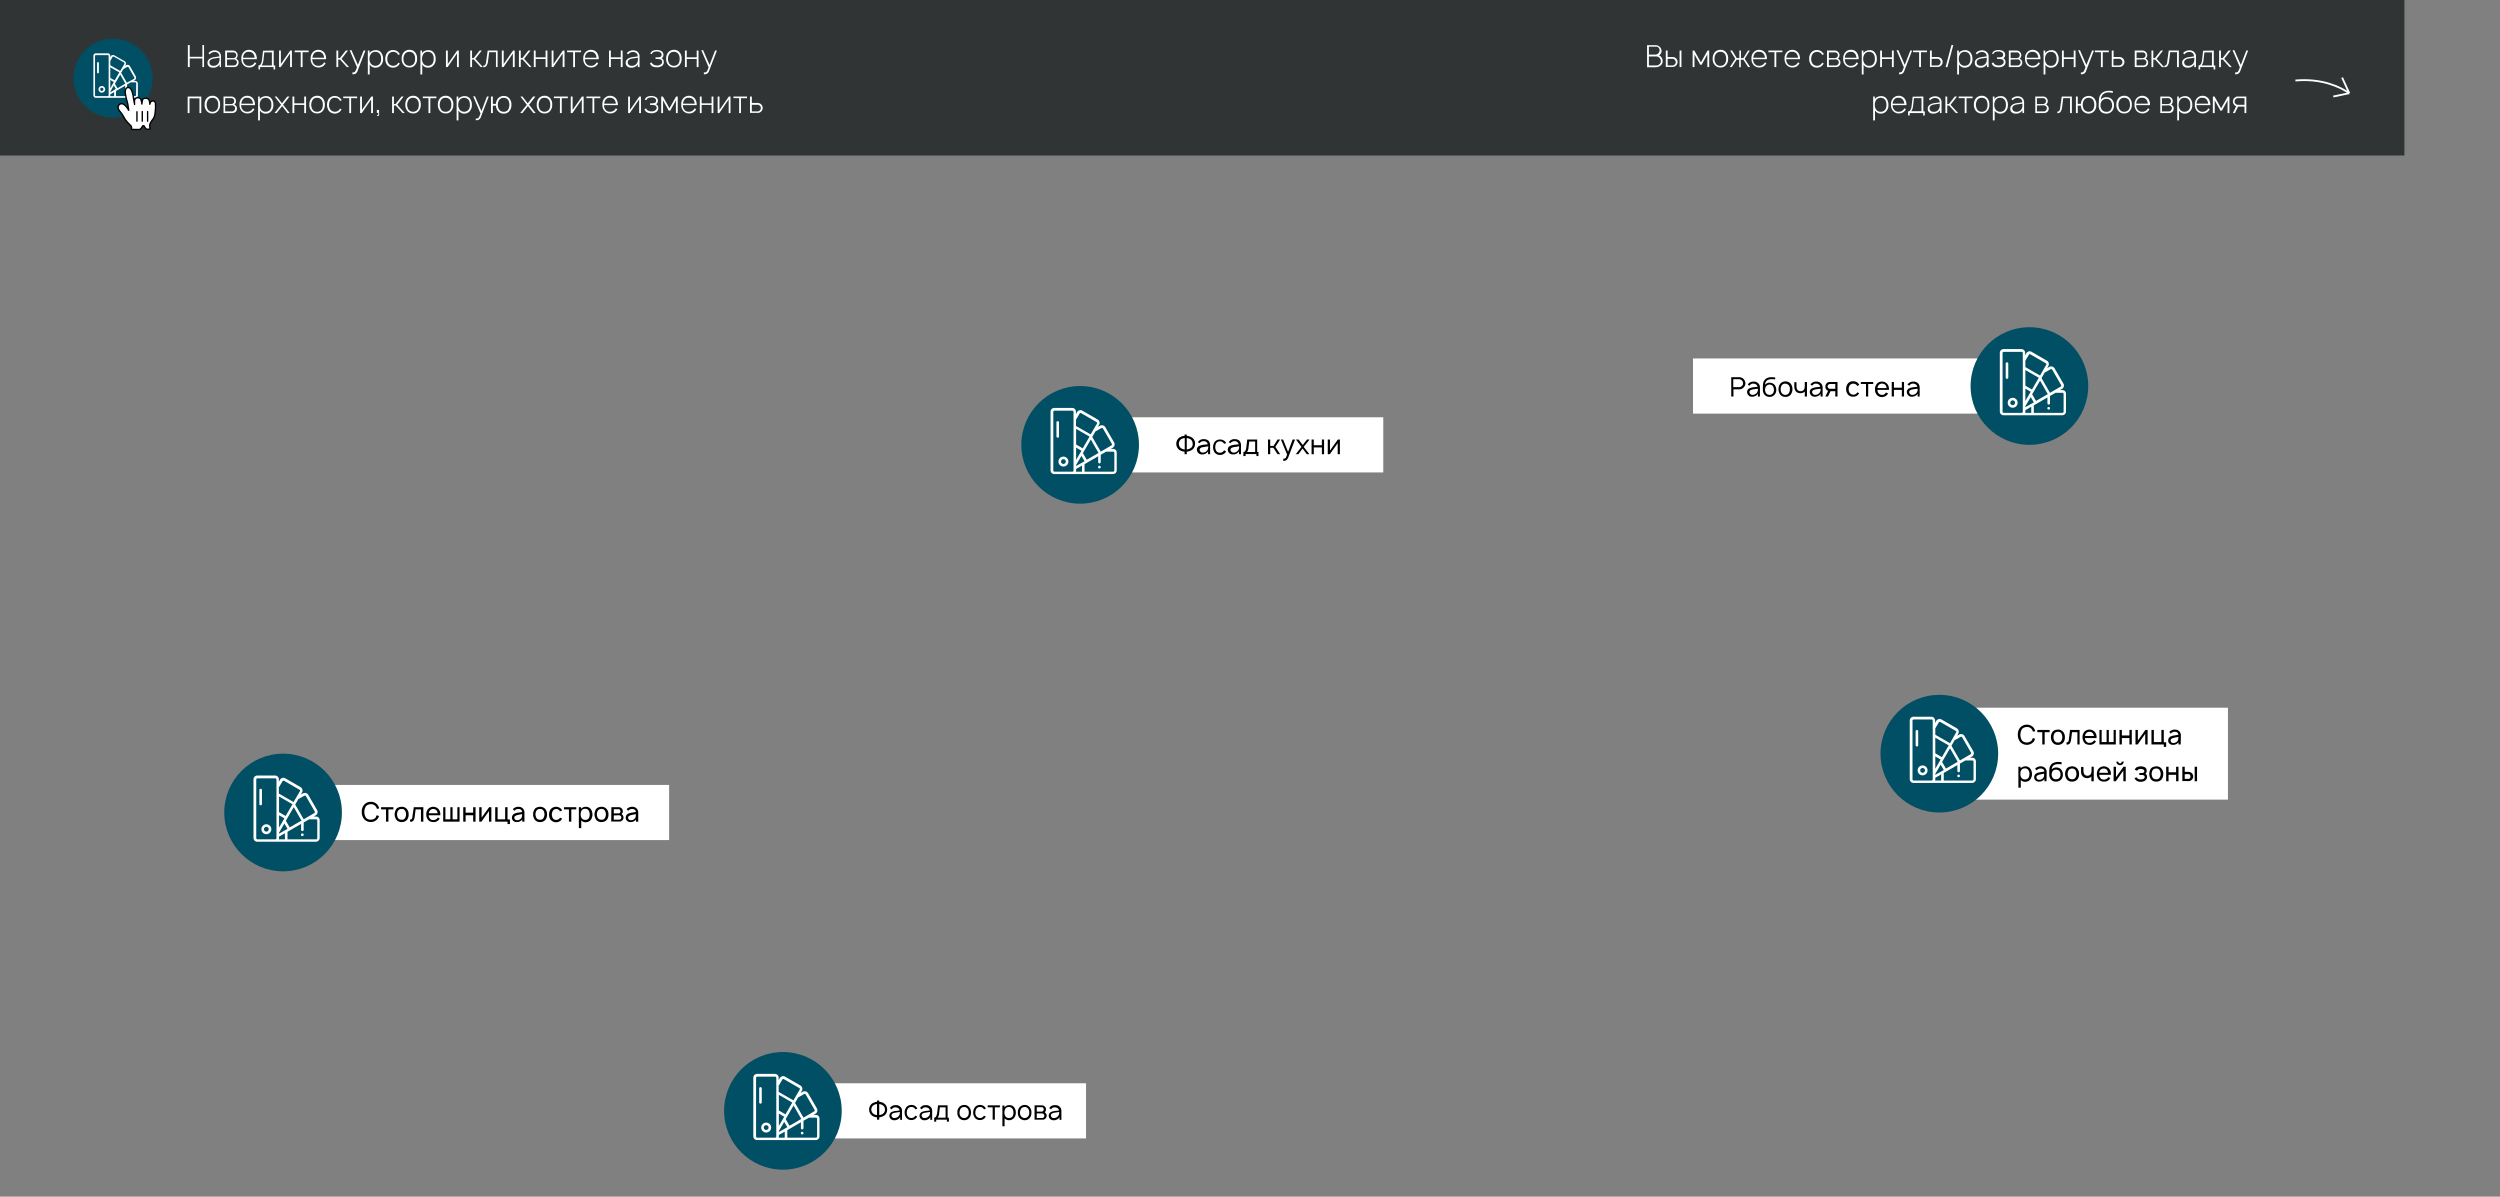 <svg id="Слой_1" data-name="Слой 1" xmlns="http://www.w3.org/2000/svg" viewBox="0 0 1360 651"><rect x="0" y="0" width="1360" height="651" fill="#808080" stroke="none"/><defs><style>.cls-1,.cls-4{fill:#fff;}.cls-2{fill:#004f64;}.cls-3{fill:#222729;opacity:0.85;isolation:isolate;}.cls-4{fill-rule:evenodd;}.cls-5,.cls-6,.cls-7{fill:none;}.cls-5,.cls-6{stroke:#000;stroke-linecap:round;stroke-width:0.75px;}.cls-5{stroke-linejoin:round;}.cls-7{stroke:#fff;}</style></defs><title>green-mask-kitchen-classic-nofloor</title><rect class="cls-1" x="171" y="427" width="193" height="30"/><path d="M204.9,443.5l1.3.4a6,6,0,0,1-.8,1.6,4.88,4.88,0,0,1-7.4,0,6,6,0,0,1-1.2-3.8,5.77,5.77,0,0,1,1.2-3.8,4.52,4.52,0,0,1,3.7-1.7,4.39,4.39,0,0,1,3.7,1.7,6.63,6.63,0,0,1,.9,1.9l-1.3.2a3.14,3.14,0,0,0-3.3-2.5,4,4,0,0,0-1.5.3,2.73,2.73,0,0,0-1.2.9,6,6,0,0,0,0,6,3.16,3.16,0,0,0,2.7,1.2,4,4,0,0,0,1.5-.3,2.73,2.73,0,0,0,1.2-.9C204.5,444.4,204.7,444,204.9,443.5Zm9.1-4.4v1.2h-2.7V447H210v-6.7h-2.7v-1.2Zm4.5,8.1a3.47,3.47,0,0,1-2.9-1.3,5.12,5.12,0,0,1,0-5.8,2.54,2.54,0,0,1,1.3-.9,4.53,4.53,0,0,1,1.6-.3,3.47,3.47,0,0,1,2.9,1.3,4.37,4.37,0,0,1,.9,2.9,4.56,4.56,0,0,1-.9,2.9A3.7,3.7,0,0,1,218.5,447.2Zm1.8-2.1a4,4,0,0,0,0-4.2,2,2,0,0,0-1.9-.8,2.2,2.2,0,0,0-1.8.8,4,4,0,0,0,0,4.2,2,2,0,0,0,1.8.8A1.84,1.84,0,0,0,220.3,445.1Zm4.8-6h5.2V447H229v-6.7h-2.9l-.5,3.9a5.16,5.16,0,0,1-.7,2.2,1.77,1.77,0,0,1-1.8.6v-1.2c.3,0,.5,0,.6-.1a.78.78,0,0,0,.4-.4,1.42,1.42,0,0,0,.2-.6c0-.2.1-.4.1-.8Zm8.1,4.4a2.52,2.52,0,0,0,.6,1.7,2.08,2.08,0,0,0,1.9.9,2.85,2.85,0,0,0,2.5-1.4l1,.6a3.6,3.6,0,0,1-3.4,1.9,5.08,5.08,0,0,1-1.7-.3,3.05,3.05,0,0,1-1.3-1,4.47,4.47,0,0,1-.9-2.8,4.37,4.37,0,0,1,.9-2.9,3.88,3.88,0,0,1,5.8,0,4.34,4.34,0,0,1,.9,3.3Zm2.5-3.4a2.2,2.2,0,0,0-1.9.9,2.57,2.57,0,0,0-.5,1.4h4.8a4.57,4.57,0,0,0-.5-1.4A2.32,2.32,0,0,0,235.7,440.1Zm5.4,6.9v-7.9h1.2v6.6H245v-6.6h1.2v6.6h2.6v-6.6H250V447Zm16.3-7.9h1.3V447h-1.3v-3.5h-4.1V447H252v-7.9h1.3v3h4.1Zm9.9,0V447H266v-5.8l-4.1,5.8h-1.2v-7.9H262v5.7l4.1-5.7Zm8.8,6.7h1.3v2.5h-1.3V447h-6.7v-7.9h1.3v6.6h4.1v-6.6h1.3v6.7Zm9.2,1.2h-1.2v-1.2a3.61,3.61,0,0,1-3,1.4,2.49,2.49,0,0,1-1.9-.7,2.06,2.06,0,0,1-.7-1.7,2.4,2.4,0,0,1,1.4-2.2,4.65,4.65,0,0,1,.9-.3,5.07,5.07,0,0,1,.9-.2c.2,0,.6-.1,1.2-.2a5.43,5.43,0,0,0,1.1-.2,1.43,1.43,0,0,0-.6-1.2,2,2,0,0,0-1.4-.4,2.57,2.57,0,0,0-2.2,1l-.8-.9a3.94,3.94,0,0,1,3.2-1.3,3.08,3.08,0,0,1,3.1,3.3Zm-1.6-2.1a1.42,1.42,0,0,0,.2-.6c0-.2.1-.4.1-.6v-.8c-1.3.2-2.1.4-2.5.5a3.34,3.34,0,0,0-1.2.5,1.05,1.05,0,0,0-.5.9,1.28,1.28,0,0,0,.4,1,1.5,1.5,0,0,0,1.1.4A2.78,2.78,0,0,0,283.7,444.9Zm10.1,2.3a3.47,3.47,0,0,1-2.9-1.3,5.12,5.12,0,0,1,0-5.8,2.54,2.54,0,0,1,1.3-.9,4.53,4.53,0,0,1,1.6-.3,3.47,3.47,0,0,1,2.9,1.3,4.37,4.37,0,0,1,.9,2.9,4.56,4.56,0,0,1-.9,2.9A3.7,3.7,0,0,1,293.8,447.2Zm1.8-2.1a4,4,0,0,0,0-4.2,2,2,0,0,0-1.9-.8,2.2,2.2,0,0,0-1.8.8,4,4,0,0,0,0,4.2,2,2,0,0,0,1.8.8A1.84,1.84,0,0,0,295.6,445.1Zm10.2-4.2-1.2.5c-.1-.2-.1-.3-.2-.4a2.25,2.25,0,0,0-3.6,0,4,4,0,0,0,0,4.2,2,2,0,0,0,1.8.8,2.2,2.2,0,0,0,1.8-.8.52.52,0,0,0,.2-.4l1.2.5a5.74,5.74,0,0,0-.4.7,3.88,3.88,0,0,1-5.8,0,4.37,4.37,0,0,1-.9-2.9,4.56,4.56,0,0,1,.9-2.9,3.88,3.88,0,0,1,5.8,0A2.51,2.51,0,0,1,305.8,440.9Zm7.7-1.8v1.2h-2.7V447h-1.3v-6.7h-2.7v-1.2Zm7.9,1.1a5.12,5.12,0,0,1,0,5.8,3.51,3.51,0,0,1-2.7,1.3,3.17,3.17,0,0,1-2.5-1v4.2h-1.3V439.1h1.2v.9a3.47,3.47,0,0,1,2.6-1.1A3.23,3.23,0,0,1,321.4,440.2Zm-1.1,4.9a4.29,4.29,0,0,0-.1-4.2,2.08,2.08,0,0,0-1.9-.9,2.2,2.2,0,0,0-1.8.8,3.4,3.4,0,0,0-.6,2.2,3.59,3.59,0,0,0,.6,2.2,2.2,2.2,0,0,0,1.8.8A2.15,2.15,0,0,0,320.3,445.1Zm6.9,2.1a3.47,3.47,0,0,1-2.9-1.3,5.12,5.12,0,0,1,0-5.8,2.54,2.54,0,0,1,1.3-.9,4.53,4.53,0,0,1,1.6-.3,3.47,3.47,0,0,1,2.9,1.3,4.37,4.37,0,0,1,.9,2.9,4.56,4.56,0,0,1-.9,2.9A3.7,3.7,0,0,1,327.2,447.2Zm1.8-2.1a4,4,0,0,0,0-4.2,2,2,0,0,0-1.9-.8,2.2,2.2,0,0,0-1.8.8,4,4,0,0,0,0,4.2,2,2,0,0,0,1.8.8A1.84,1.84,0,0,0,329,445.1Zm3.6-6h3.8a2.35,2.35,0,0,1,1.7.6,2,2,0,0,1,.7,1.6,1.59,1.59,0,0,1-.4,1.2l-.3.3a3.39,3.39,0,0,1,.6.6,2.11,2.11,0,0,1,.5,1.3,2.14,2.14,0,0,1-.8,1.7,2,2,0,0,1-1.5.5h-4.4l.1-7.8Zm1.3,1.1v2.3h2.5a1,1,0,0,0,1.1-1.2,1.45,1.45,0,0,0-.2-.7,1,1,0,0,0-.9-.4Zm0,3.4v2.3h2.9a1,1,0,0,0,.9-.4,1.22,1.22,0,0,0,0-1.6,1.53,1.53,0,0,0-1-.4l-2.8.1Zm13.3,3.4H346v-1.2a3.61,3.61,0,0,1-3,1.4,2.49,2.49,0,0,1-1.9-.7,2.06,2.06,0,0,1-.7-1.7,2.4,2.4,0,0,1,1.4-2.2,4.65,4.65,0,0,1,.9-.3,5.07,5.07,0,0,1,.9-.2c.2,0,.6-.1,1.2-.2a5.43,5.43,0,0,0,1.1-.2,1.43,1.43,0,0,0-.6-1.2,2,2,0,0,0-1.4-.4,2.57,2.57,0,0,0-2.2,1l-.8-.9a3.94,3.94,0,0,1,3.2-1.3,3.08,3.08,0,0,1,3.1,3.3Zm-1.6-2.1a1.42,1.42,0,0,0,.2-.6c0-.2.1-.4.1-.6v-.8c-1.3.2-2.1.4-2.5.5a3.34,3.34,0,0,0-1.2.5,1.05,1.05,0,0,0-.5.9,1.28,1.28,0,0,0,.4,1,1.5,1.5,0,0,0,1.1.4A2.78,2.78,0,0,0,345.6,444.9Z"/><circle class="cls-2" cx="154" cy="442" r="32"/><path class="cls-1" d="M171.9,444.2h-1.3l1.1-.6a2.21,2.21,0,0,0,1-1.3,2.26,2.26,0,0,0-.2-1.6l-4.8-8.3a2.21,2.21,0,0,0-1.3-1,2.26,2.26,0,0,0-1.6.2l-1.1.6.6-1.1a1.84,1.84,0,0,0,.2-1.6,2.12,2.12,0,0,0-1-1.3l-8.3-4.8a1.84,1.84,0,0,0-1.6-.2,2.12,2.12,0,0,0-1.3,1l-.6,1.1V424a2.05,2.05,0,0,0-2.1-2.1H140a2.05,2.05,0,0,0-2.1,2.1v31.8a2.05,2.05,0,0,0,2.1,2.1h31.8a2.05,2.05,0,0,0,2.1-2.1v-9.6A1.94,1.94,0,0,0,171.9,444.2Zm-21.5,11.7a.68.68,0,0,1-.7.7h-9.6a.68.68,0,0,1-.7-.7V424.1a.68.68,0,0,1,.7-.7h9.6a.68.68,0,0,1,.7.7Zm15.1-23a1.09,1.09,0,0,1,.5-.1c.2,0,.3.2.4.3l4.8,8.3a1.09,1.09,0,0,1,.1.5c0,.2-.2.3-.3.4l-5.8,3.4-4.6-8,1.7-3ZM164,446.4l-6.4,3.7-2.1-3.6,4.3-7.4Zm-12.2-18.2,1.9-3.2c.1-.2.2-.3.4-.3a.75.75,0,0,1,.5.1l8.3,4.8c.2.1.3.2.3.4a.75.75,0,0,1-.1.5l-3.4,5.8-8-4.6v-3.5Zm0,5.1,7.3,4.2-3.7,6.4-3.6-2.1Zm0,10.2,2.9,1.7-2.9,5Zm3.2,13.1h-3.3a1.7,1.7,0,0,0,.1-.7v-.8l3.2-1.8Zm-3.2-3.1V453h0l2.9-5,1.7,2.9Zm20.8,2.4a.68.68,0,0,1-.7.7H156.4v-4.1l7.4-4.3v3.2a.7.7,0,1,0,1.4,0v-4l3-1.7h3.7a.68.68,0,0,1,.7.7v9.5Z"/><path class="cls-1" d="M144.9,448.4a2.7,2.7,0,1,0,2.7,2.7A2.69,2.69,0,0,0,144.9,448.4Zm0,4a1.3,1.3,0,1,1,1.3-1.3A1.32,1.32,0,0,1,144.9,452.4Z"/><path class="cls-1" d="M165,453.6a.73.73,0,1,0,.2.5A.76.76,0,0,0,165,453.6Z"/><path class="cls-1" d="M141.8,429.1a.68.68,0,0,0-.7.7v7.6a.7.7,0,0,0,1.4,0v-7.6A.68.68,0,0,0,141.8,429.1Z"/><rect class="cls-1" x="442.9" y="589.3" width="147.9" height="30"/><circle class="cls-2" cx="425.9" cy="604.3" r="32"/><path class="cls-1" d="M443.8,606.5h-1.3l1.1-.6a2.21,2.21,0,0,0,1-1.3,2.26,2.26,0,0,0-.2-1.6l-4.8-8.3a2.21,2.21,0,0,0-1.3-1,2.26,2.26,0,0,0-1.6.2l-1.1.6.6-1.1a1.84,1.84,0,0,0,.2-1.6,2.12,2.12,0,0,0-1-1.3l-8.3-4.8a1.84,1.84,0,0,0-1.6-.2,2.12,2.12,0,0,0-1.3,1l-.6,1.1v-1.3a2.05,2.05,0,0,0-2.1-2.1h-9.6a2.05,2.05,0,0,0-2.1,2.1v31.8a2.05,2.05,0,0,0,2.1,2.1h31.8a2.05,2.05,0,0,0,2.1-2.1v-9.6A1.94,1.94,0,0,0,443.8,606.5Zm-21.5,11.7a.68.68,0,0,1-.7.7H412a.68.68,0,0,1-.7-.7V586.4a.68.68,0,0,1,.7-.7h9.6a.68.68,0,0,1,.7.7v31.8Zm15.1-23a1.09,1.09,0,0,1,.5-.1c.2,0,.3.2.4.3l4.8,8.3a1.09,1.09,0,0,1,.1.5c0,.2-.2.3-.3.4l-5.8,3.4-4.6-8,1.7-3Zm-1.5,13.5-6.4,3.7-2.1-3.6,4.3-7.4Zm-12.2-18.2,1.9-3.2c.1-.2.2-.3.4-.3a.75.75,0,0,1,.5.1l8.3,4.8c.2.1.3.2.3.4a.75.75,0,0,1-.1.5l-3.4,5.8-8-4.6v-3.5Zm0,5.1,7.3,4.2-3.7,6.4-3.6-2.1v-8.5Zm0,10.2,2.9,1.7-2.9,5Zm3.2,13.1h-3.3a1.7,1.7,0,0,0,.1-.7v-.8l3.2-1.8v3.3Zm-3.2-3.1v-.5h0l2.9-5,1.7,2.9Zm20.8,2.4a.68.68,0,0,1-.7.7H428.3v-4.1l7.4-4.3v3.2a.7.7,0,1,0,1.4,0v-4l3-1.7h3.7a.68.68,0,0,1,.7.7v9.5Z"/><path class="cls-1" d="M416.8,610.7a2.7,2.7,0,1,0,2.7,2.7A2.69,2.69,0,0,0,416.8,610.7Zm0,4a1.3,1.3,0,1,1,1.3-1.3A1.32,1.32,0,0,1,416.8,614.7Z"/><path class="cls-1" d="M436.9,615.9a.72.72,0,1,0,.2.5A.76.76,0,0,0,436.9,615.9Z"/><path class="cls-1" d="M413.7,591.4a.68.68,0,0,0-.7.7v7.6a.7.7,0,0,0,1.4,0v-7.6A.68.68,0,0,0,413.7,591.4Z"/><rect class="cls-1" x="1072" y="385" width="140" height="50"/><path d="M1105.8,401.5l1.3.4a6,6,0,0,1-.8,1.6,4.88,4.88,0,0,1-7.4,0,6,6,0,0,1-1.2-3.8,5.77,5.77,0,0,1,1.2-3.8,4.88,4.88,0,0,1,7.4,0,6.63,6.63,0,0,1,.9,1.9l-1.3.2a5.35,5.35,0,0,0-.6-1.3,3.16,3.16,0,0,0-2.7-1.2,4,4,0,0,0-1.5.3,2.73,2.73,0,0,0-1.2.9,6,6,0,0,0,0,6,3.16,3.16,0,0,0,2.7,1.2,4,4,0,0,0,1.5-.3,2.73,2.73,0,0,0,1.2-.9A3.34,3.34,0,0,0,1105.8,401.5Zm9.2-4.4v1.2h-2.7V405H1111v-6.7h-2.7v-1.2Zm4.5,8.1a3.47,3.47,0,0,1-2.9-1.3,5.12,5.12,0,0,1,0-5.8,3,3,0,0,1,1.3-.9,4.53,4.53,0,0,1,1.6-.3,3.47,3.47,0,0,1,2.9,1.3,4.37,4.37,0,0,1,.9,2.9,4.56,4.56,0,0,1-.9,2.9A3.7,3.7,0,0,1,1119.5,405.2Zm1.8-2.1a4,4,0,0,0,0-4.2,2,2,0,0,0-1.8-.8,2.2,2.2,0,0,0-1.8.8,4,4,0,0,0,0,4.2,2,2,0,0,0,1.8.8A1.76,1.76,0,0,0,1121.3,403.1Zm4.8-6h5.2V405h-1.2v-6.7h-2.9l-.5,3.9a5.16,5.16,0,0,1-.7,2.2,1.77,1.77,0,0,1-1.8.6v-1.2c.3,0,.5,0,.6-.1a.78.78,0,0,0,.4-.4,1.42,1.42,0,0,0,.2-.6c0-.2.1-.4.1-.8Zm8.1,4.4a3.16,3.16,0,0,0,.6,1.7,2.08,2.08,0,0,0,1.9.9,2.85,2.85,0,0,0,2.5-1.4l1,.6a3.6,3.6,0,0,1-3.4,1.9,5.08,5.08,0,0,1-1.7-.3,2.56,2.56,0,0,1-1.3-1,4.47,4.47,0,0,1-.9-2.8,4.37,4.37,0,0,1,.9-2.9,3.88,3.88,0,0,1,5.8,0,4.34,4.34,0,0,1,.9,3.3Zm2.5-3.4a2.2,2.2,0,0,0-1.9.9,2,2,0,0,0-.5,1.4h4.8a4.57,4.57,0,0,0-.5-1.4A2.32,2.32,0,0,0,1136.7,398.1Zm5.4,6.9v-7.9h1.2v6.6h2.7v-6.6h1.2v6.6h2.6v-6.6h1.2V405Zm16.3-7.9h1.3V405h-1.3v-3.5h-4.1V405H1153v-7.9h1.3v3h4.1Zm9.9,0V405H1167v-5.8l-4.1,5.8h-1.2v-7.9h1.3v5.7l4.1-5.7Zm8.8,6.7h1.3v2.5h-1.3V405h-6.7v-7.9h1.3v6.6h4.1v-6.6h1.3v6.7Zm9.2,1.2h-1.2v-1.2a3.61,3.61,0,0,1-3,1.4,2.49,2.49,0,0,1-1.9-.7,2.06,2.06,0,0,1-.7-1.7,2.4,2.4,0,0,1,1.4-2.2,4.65,4.65,0,0,1,.9-.3,5.07,5.07,0,0,1,.9-.2,9.64,9.64,0,0,0,1.2-.2,5.43,5.43,0,0,0,1.1-.2,1.66,1.66,0,0,0-.5-1.2,2,2,0,0,0-1.4-.4,2.57,2.57,0,0,0-2.2,1l-.8-.9a3.94,3.94,0,0,1,3.2-1.3,3,3,0,0,1,2.1.8,3.22,3.22,0,0,1,1,2.5l-.1,4.8Zm-1.6-2.1a1.42,1.42,0,0,0,.2-.6c0-.2.1-.4.1-.6v-.8c-1.3.2-2.1.4-2.5.5a3.34,3.34,0,0,0-1.2.5,1.05,1.05,0,0,0-.5.9,1.78,1.78,0,0,0,.4,1,1.37,1.37,0,0,0,1.1.4A2.78,2.78,0,0,0,1184.7,402.9Zm-80.2,15.3a5.12,5.12,0,0,1,0,5.8,3.51,3.51,0,0,1-2.7,1.3,3.17,3.17,0,0,1-2.5-1v4.2H1098V417.1h1.2v.9a3.47,3.47,0,0,1,2.6-1.1A3.1,3.1,0,0,1,1104.5,418.2Zm-1,4.9a4.06,4.06,0,0,0,.5-2.1,3.28,3.28,0,0,0-.6-2.1,2.08,2.08,0,0,0-1.9-.9,2.2,2.2,0,0,0-1.8.8,3.4,3.4,0,0,0-.6,2.2,3.59,3.59,0,0,0,.6,2.2,2.2,2.2,0,0,0,1.8.8A2.26,2.26,0,0,0,1103.5,423.1Zm9.8,1.9h-1.1v-1.2a3.61,3.61,0,0,1-3,1.4,2.49,2.49,0,0,1-1.9-.7,2.06,2.06,0,0,1-.7-1.7,2.4,2.4,0,0,1,1.4-2.2,4.65,4.65,0,0,1,.9-.3,5.07,5.07,0,0,1,.9-.2c.2,0,.6-.1,1.2-.2a5.43,5.43,0,0,0,1.1-.2,1.43,1.43,0,0,0-.6-1.2,2,2,0,0,0-1.4-.4,2.57,2.57,0,0,0-2.2,1l-.8-.9a3.94,3.94,0,0,1,3.2-1.3,3.08,3.08,0,0,1,3.1,3.3l-.1,4.8Zm-1.6-2.1a1.42,1.42,0,0,0,.2-.6c0-.2.1-.4.1-.6v-.8c-1.3.2-2.1.4-2.5.5a3.34,3.34,0,0,0-1.2.5,1.05,1.05,0,0,0-.5.9,1.78,1.78,0,0,0,.4,1,1.5,1.5,0,0,0,1.1.4A2.66,2.66,0,0,0,1111.7,422.9Zm6.9-5.4a4,4,0,0,1,1.5.3,2.73,2.73,0,0,1,1.2.9,4,4,0,0,1,.9,2.7,3.62,3.62,0,0,1-1,2.7,3.76,3.76,0,0,1-2.8,1.1,4,4,0,0,1-1.5-.3,2.73,2.73,0,0,1-1.2-.9,4,4,0,0,1-.9-2.7,27.25,27.25,0,0,1,.1-3.1,4,4,0,0,1,1.6-2.9,6.18,6.18,0,0,1,3.3-.8,10.28,10.28,0,0,1,1.7.1v1.2a10.28,10.28,0,0,0-1.7-.1,4.33,4.33,0,0,0-2.6.6,3.34,3.34,0,0,0-1.1,2.3A3.41,3.41,0,0,1,1118.6,417.5Zm-.1,1.2a2.27,2.27,0,0,0-1.8.7,3.31,3.31,0,0,0,0,3.8,2.14,2.14,0,0,0,1.8.7,2.27,2.27,0,0,0,1.8-.7,2.71,2.71,0,0,0,.6-1.9,2.88,2.88,0,0,0-.6-1.9A2.67,2.67,0,0,0,1118.5,418.7Zm8.7,6.5a3.47,3.47,0,0,1-2.9-1.3,5.12,5.12,0,0,1,0-5.8,3,3,0,0,1,1.3-.9,4.53,4.53,0,0,1,1.6-.3,3.47,3.47,0,0,1,2.9,1.3,4.37,4.37,0,0,1,.9,2.9,4.56,4.56,0,0,1-.9,2.9A3.85,3.85,0,0,1,1127.2,425.2Zm1.8-2.1a4,4,0,0,0,0-4.2,2,2,0,0,0-1.8-.8,2.2,2.2,0,0,0-1.8.8,4,4,0,0,0,0,4.2,2,2,0,0,0,1.8.8A1.76,1.76,0,0,0,1129,423.1Zm8.7-6h1.3V425h-1.3v-2.6l-.1.1a3,3,0,0,1-2.1.8,3.23,3.23,0,0,1-2.2-.7,3.32,3.32,0,0,1-1-1.4,6.5,6.5,0,0,1-.2-2.1v-1.9h1.3v1.9a6.05,6.05,0,0,0,.2,1.5,1.69,1.69,0,0,0,.7,1,2.25,2.25,0,0,0,2.7-.1,1.86,1.86,0,0,0,.7-1.3c0-.2.1-.6.1-1.1v-2Zm4.3,4.4a3.16,3.16,0,0,0,.6,1.7,2.08,2.08,0,0,0,1.9.9,2.85,2.85,0,0,0,2.5-1.4l1,.6a3.6,3.6,0,0,1-3.4,1.9,5.08,5.08,0,0,1-1.7-.3,3.05,3.05,0,0,1-1.3-1,4.47,4.47,0,0,1-.9-2.8,4.37,4.37,0,0,1,.9-2.9,3.88,3.88,0,0,1,5.8,0,4.34,4.34,0,0,1,.9,3.3Zm2.4-3.4a2.2,2.2,0,0,0-1.9.9,2,2,0,0,0-.5,1.4h4.8a4.57,4.57,0,0,0-.5-1.4A2.08,2.08,0,0,0,1144.4,418.1Zm9.8-3.8h1.1a2,2,0,0,1-3.4,1.4,2,2,0,0,1-.6-1.4h1a1,1,0,0,0,1.7.7A2.54,2.54,0,0,0,1154.2,414.3Zm2.2,2.8V425h-1.3v-5.8L1151,425h-1.2v-7.9h1.3v5.7l4.1-5.7Zm5,1.7a1.85,1.85,0,0,1,1.2-1.5,5.2,5.2,0,0,1,4,0,2.1,2.1,0,0,1,1.2,2,1.86,1.86,0,0,1-.7,1.6,2,2,0,0,1,.9,1.8,1.92,1.92,0,0,1-.4,1.2c-.2.4-.6.6-.9.9a4.65,4.65,0,0,1-2.1.5,4.06,4.06,0,0,1-2.1-.5,2.62,2.62,0,0,1-1.3-1.6l1.3-.3a1.24,1.24,0,0,0,.6.8,3.9,3.9,0,0,0,3,0,1.1,1.1,0,0,0,.6-1,.91.91,0,0,0-.8-1,4.51,4.51,0,0,0-1.3-.1h-.8v-1.1h.8a4.12,4.12,0,0,0,1.2-.1.86.86,0,0,0,.7-.9,1,1,0,0,0-.6-.9,2.65,2.65,0,0,0-1.4-.3,2.27,2.27,0,0,0-1.3.3c-.3.2-.5.4-.5.7Zm11.6,6.4a3.47,3.47,0,0,1-2.9-1.3,5.12,5.12,0,0,1,0-5.8,3,3,0,0,1,1.3-.9,4.53,4.53,0,0,1,1.6-.3,3.35,3.35,0,0,1,2.9,1.3,4.37,4.37,0,0,1,.9,2.9,4.56,4.56,0,0,1-.9,2.9A3.7,3.7,0,0,1,1173,425.2Zm1.8-2.1a4,4,0,0,0,0-4.2,2,2,0,0,0-1.9-.8,2.2,2.2,0,0,0-1.8.8,4,4,0,0,0,0,4.2,2,2,0,0,0,1.8.8A1.84,1.84,0,0,0,1174.8,423.1Zm9-6h1.3V425h-1.3v-3.5h-4.1V425h-1.3v-7.9h1.3v3h4.1Zm3.4,0h1.3v2.8h2.1a2.5,2.5,0,1,1,0,5h-3.4Zm6.7,0h1.3V425h-1.3Zm-5.4,4.1v2.5h2a.91.91,0,0,0,.8-.4,1.22,1.22,0,0,0,.3-.9,1.61,1.61,0,0,0-.3-.9,1,1,0,0,0-.9-.4l-1.9.1Z"/><circle class="cls-2" cx="1055" cy="410" r="32"/><path class="cls-1" d="M1072.9,412.2h-1.3l1.1-.6a2.21,2.21,0,0,0,1-1.3,1.84,1.84,0,0,0-.2-1.6l-4.8-8.3a2.14,2.14,0,0,0-2.9-.8l-1.1.6.6-1.1a2.26,2.26,0,0,0,.2-1.6,2.12,2.12,0,0,0-1-1.3l-8.3-4.8a1.84,1.84,0,0,0-1.6-.2,2.12,2.12,0,0,0-1.3,1l-.6,1.1V392a2.11,2.11,0,0,0-2.1-2.1H1041a2.05,2.05,0,0,0-2.1,2.1v31.8a2.05,2.05,0,0,0,2.1,2.1h31.8a2.05,2.05,0,0,0,2.1-2.1v-9.6A1.94,1.94,0,0,0,1072.9,412.2Zm-21.5,11.7a.68.68,0,0,1-.7.7h-9.6a.68.68,0,0,1-.7-.7V392.1a.68.68,0,0,1,.7-.7h9.6a.68.68,0,0,1,.7.7Zm15.1-23a.9.9,0,0,1,.5-.1c.2,0,.3.2.4.3l4.8,8.3a1.09,1.09,0,0,1,.1.5c0,.2-.2.3-.3.4l-5.8,3.4-4.6-8,1.7-3Zm-1.5,13.5-6.4,3.7-2.1-3.6,4.3-7.4Zm-12.2-18.2,1.9-3.2a.54.54,0,0,1,.4-.3.75.75,0,0,1,.5.1l8.3,4.8c.2.1.3.2.3.4a.44.44,0,0,1-.1.5l-3.3,5.8-8-4.6v-3.5Zm0,5.1,7.3,4.2-3.7,6.4-3.6-2.1v-8.5Zm0,10.2,2.9,1.7-2.9,5Zm3.2,13.1h-3.3a1.7,1.7,0,0,0,.1-.7v-.8l3.2-1.8v3.3Zm-3.2-3.1V421h0l2.9-5,1.7,2.9Zm20.8,2.4a.68.68,0,0,1-.7.7h-15.5v-4.1l7.4-4.3v3.2a.7.7,0,1,0,1.4,0v-4l3-1.7h3.7a.68.68,0,0,1,.7.7v9.5Z"/><path class="cls-1" d="M1045.9,416.4a2.7,2.7,0,1,0,2.7,2.7A2.69,2.69,0,0,0,1045.9,416.4Zm0,4a1.3,1.3,0,1,1,1.3-1.3A1.32,1.32,0,0,1,1045.9,420.4Z"/><path class="cls-1" d="M1066,421.6a.72.72,0,1,0,.2.5A.76.76,0,0,0,1066,421.6Z"/><path class="cls-1" d="M1042.8,397.1a.68.68,0,0,0-.7.7v7.6a.7.7,0,0,0,1.4,0v-7.6A.68.68,0,0,0,1042.8,397.1Z"/><rect class="cls-1" x="921" y="195" width="164" height="30"/><circle class="cls-2" cx="1104" cy="210" r="32"/><path class="cls-1" d="M1121.9,212.2h-1.3l1.1-.6a2.21,2.21,0,0,0,1-1.3,1.84,1.84,0,0,0-.2-1.6l-4.8-8.3a2.14,2.14,0,0,0-2.9-.8l-1.1.6.6-1.1a2.26,2.26,0,0,0,.2-1.6,2.12,2.12,0,0,0-1-1.3l-8.3-4.8a1.84,1.84,0,0,0-1.6-.2,2.12,2.12,0,0,0-1.3,1l-.6,1.1V192a2.11,2.11,0,0,0-2.1-2.1H1090a2.05,2.05,0,0,0-2.1,2.1v31.8a2.05,2.05,0,0,0,2.1,2.1h31.8a2.05,2.05,0,0,0,2.1-2.1v-9.6A1.94,1.94,0,0,0,1121.9,212.2Zm-21.5,11.7a.68.68,0,0,1-.7.7h-9.6a.68.68,0,0,1-.7-.7V192.1a.68.68,0,0,1,.7-.7h9.6a.68.68,0,0,1,.7.7Zm15.1-23a.9.9,0,0,1,.5-.1c.2,0,.3.2.4.3l4.8,8.3a1.09,1.09,0,0,1,.1.5c0,.2-.2.3-.3.4l-5.8,3.4-4.6-8,1.7-3Zm-1.5,13.5-6.4,3.7-2.1-3.6,4.3-7.4Zm-12.2-18.2,1.9-3.2a.54.54,0,0,1,.4-.3.75.75,0,0,1,.5.1l8.3,4.8c.2.1.3.2.3.4a.44.44,0,0,1-.1.5l-3.3,5.8-8-4.6v-3.5Zm0,5.1,7.3,4.2-3.7,6.4-3.6-2.1v-8.5Zm0,10.1,2.9,1.7-2.9,5Zm3.2,13.2h-3.3a1.7,1.7,0,0,0,.1-.7v-.8l3.2-1.8v3.3Zm-3.2-3.1V221h0l2.9-5,1.7,2.9Zm20.8,2.4a.68.68,0,0,1-.7.7h-15.5v-4.1l7.4-4.3v3.2a.7.7,0,1,0,1.4,0v-4l3-1.7h3.7a.68.68,0,0,1,.7.7v9.5Z"/><path class="cls-1" d="M1094.9,216.4a2.7,2.7,0,1,0,2.7,2.7A2.69,2.69,0,0,0,1094.9,216.4Zm0,4a1.3,1.3,0,1,1,1.3-1.3A1.32,1.32,0,0,1,1094.9,220.4Z"/><path class="cls-1" d="M1115,221.6a.72.72,0,1,0,.2.5A.76.76,0,0,0,1115,221.6Z"/><path class="cls-1" d="M1091.8,197.1a.68.68,0,0,0-.7.7v7.6a.7.7,0,1,0,1.4,0v-7.6A.68.68,0,0,0,1091.8,197.1Z"/><rect class="cls-3" width="1308" height="84.6"/><circle class="cls-2" cx="61.5" cy="42.5" r="21.5"/><path class="cls-1" d="M73.5,44h-.9l.7-.4a1.6,1.6,0,0,0,.7-.9,2.08,2.08,0,0,0-.1-1.1L70.7,36a1.6,1.6,0,0,0-.9-.7,2.08,2.08,0,0,0-1.1.1L68,36l.4-.7a1.38,1.38,0,0,0,.1-1.1,1.27,1.27,0,0,0-.7-.9l-5.6-3.2a1.38,1.38,0,0,0-1.1-.1,1.27,1.27,0,0,0-.9.7l-.2.6v-.9A1.37,1.37,0,0,0,58.6,29H52.2a1.37,1.37,0,0,0-1.4,1.4V51.8a1.37,1.37,0,0,0,1.4,1.4H73.6A1.37,1.37,0,0,0,75,51.8V45.4A1.52,1.52,0,0,0,73.5,44ZM59.1,51.8a.47.47,0,0,1-.5.5H52.2a.47.47,0,0,1-.5-.5V30.5a.47.47,0,0,1,.5-.5h6.4a.47.47,0,0,1,.5.5ZM69.2,36.4c.1-.1.2-.1.4,0s.2.1.3.2l3.2,5.6c.1.1.1.2,0,.4a.77.77,0,0,1-.2.3L69,45l-3.1-5.4,1.2-2Zm-1,9.1L63.9,48l-1.4-2.4,2.9-5ZM60,33.2,61.2,31c.1-.1.2-.2.3-.2h.4L67.5,34c.1.1.2.2.2.3v.4l-2.3,3.9L60,35.5Zm0,3.4,4.9,2.8-2.5,4.3L60,42.4Zm0,6.9,1.9,1.1L60,48Zm2.2,8.8H60v-1l2.1-1.2v2.2ZM60,50.2v-.3h0l1.9-3.4L63,48.4Zm14,1.6a.47.47,0,0,1-.5.5H63.1V49.5l5-2.9v2.1a.5.5,0,0,0,1,0V46l2-1.2h2.5a.47.47,0,0,1,.5.5L74,51.8Z"/><path class="cls-1" d="M55.4,46.8a1.8,1.8,0,1,0,1.8,1.8A1.79,1.79,0,0,0,55.4,46.8Zm0,2.7a.9.9,0,1,1,.9-.9A1.06,1.06,0,0,1,55.4,49.5Z"/><path class="cls-1" d="M68.9,50.3a.37.37,0,0,0-.3-.1c-.1,0-.2.1-.3.1a.37.37,0,0,0-.1.3c0,.1.1.2.1.3a.37.37,0,0,0,.3.1c.1,0,.2-.1.3-.1a.5.5,0,0,0,0-.6Z"/><path class="cls-1" d="M53.3,33.8a.47.47,0,0,0-.5.5v5.1a.5.5,0,0,0,1,0V34.3A.47.47,0,0,0,53.3,33.8Z"/><path class="cls-4" d="M68.4,65.4c-.4-.5-.9-1.6-1.8-3-.5-.8-1.7-2.2-2.1-2.9a2,2,0,0,1-.2-1.5,2,2,0,0,1,2-1.6,3.68,3.68,0,0,1,1.9,1.1,10.59,10.59,0,0,1,1,1.2,5.58,5.58,0,0,1,.5.8c.3.5.4.7.3.2-.1-.7-.3-2-.5-3.1a12.26,12.26,0,0,0-.4-1.6c-.2-.7-.3-1.2-.5-1.9-.1-.5-.3-1.6-.4-2.2a4.4,4.4,0,0,1,.4-2.8,1.65,1.65,0,0,1,1.9-.3,3.49,3.49,0,0,1,1.3,2,10.27,10.27,0,0,1,.7,2.9c.2,1.5.7,3.7.7,4.1a17.65,17.65,0,0,1,0-2.3,1.72,1.72,0,0,1,1-1.2,2.88,2.88,0,0,1,1.3-.1,2.1,2.1,0,0,1,1.1.7,13.51,13.51,0,0,1,.6,2.7,10,10,0,0,1,.4-2.4,1.35,1.35,0,0,1,1-.7,3.3,3.3,0,0,1,1.4,0,2.55,2.55,0,0,1,1,.7,7.42,7.42,0,0,1,.5,2.5,8.17,8.17,0,0,1,.4-1.1c.6-1,2.6-1.1,2.7,1v1.6a9.72,9.72,0,0,1-.1,1.8,23,23,0,0,1-.3,2.6,7.37,7.37,0,0,1-.9,2.1,12.81,12.81,0,0,0-1.7,2.7,3.53,3.53,0,0,0-.1,1.4,7.1,7.1,0,0,0,.2,1.4,7.67,7.67,0,0,1-1.8.1c-.6-.1-1.3-1.3-1.4-1.6a.54.54,0,0,0-1,0c-.3.6-1,1.6-1.5,1.7-1,.1-3,0-4.5,0,0,0,.3-1.5-.3-2l-1.6-1.6Z"/><path class="cls-5" d="M68.4,65.4c-.4-.5-.9-1.6-1.8-3-.5-.8-1.7-2.2-2.1-2.9a2,2,0,0,1-.2-1.5,2,2,0,0,1,2-1.6,3.68,3.68,0,0,1,1.9,1.1,10.59,10.59,0,0,1,1,1.2,5.58,5.58,0,0,1,.5.8c.3.5.4.7.3.2-.1-.7-.3-2-.5-3.1a12.26,12.26,0,0,0-.4-1.6c-.2-.7-.3-1.2-.5-1.9-.1-.5-.3-1.6-.4-2.2a4.4,4.4,0,0,1,.4-2.8,1.65,1.65,0,0,1,1.9-.3,3.49,3.49,0,0,1,1.3,2,10.27,10.27,0,0,1,.7,2.9c.2,1.5.7,3.7.7,4.1a17.65,17.65,0,0,1,0-2.3,1.72,1.72,0,0,1,1-1.2,2.88,2.88,0,0,1,1.3-.1,2.1,2.1,0,0,1,1.1.7,13.51,13.51,0,0,1,.6,2.7,10,10,0,0,1,.4-2.4,1.35,1.35,0,0,1,1-.7,3.3,3.3,0,0,1,1.4,0,2.55,2.55,0,0,1,1,.7,7.42,7.42,0,0,1,.5,2.5,8.17,8.17,0,0,1,.4-1.1c.6-1,2.6-1.1,2.7,1v1.6a9.72,9.72,0,0,1-.1,1.8,23,23,0,0,1-.3,2.6,7.37,7.37,0,0,1-.9,2.1,12.81,12.81,0,0,0-1.7,2.7,3.53,3.53,0,0,0-.1,1.4,7.1,7.1,0,0,0,.2,1.4,7.67,7.67,0,0,1-1.8.1c-.6-.1-1.3-1.3-1.4-1.6a.54.54,0,0,0-1,0c-.3.6-1,1.6-1.5,1.7-1,.1-3,0-4.5,0,0,0,.3-1.5-.3-2l-1.6-1.6-1.2-1.4Z"/><path class="cls-6" d="M80.3,65.9V60.7"/><path class="cls-6" d="M77.4,65.9V60.7"/><path class="cls-6" d="M74.5,60.8v5.1"/><path class="cls-1" d="M110.1,24.5h.9v12h-.9V31.8h-6.9v4.7h-1v-12h1v6.4h6.9Zm10.3,12h-.9V35a4,4,0,0,1-3.7,1.8,2.82,2.82,0,0,1-2.1-.7,2.32,2.32,0,0,1-.8-2,2.12,2.12,0,0,1,.4-1.4,4,4,0,0,1,1.2-1,10.37,10.37,0,0,1,1-.4,4.4,4.4,0,0,1,1-.2c.3-.1.8-.1,1.4-.2s1.1-.2,1.4-.2a2.14,2.14,0,0,0-.7-1.8,2.61,2.61,0,0,0-1.8-.6,3.34,3.34,0,0,0-1.5.3,3.54,3.54,0,0,0-1.2,1l-.7-.7a4.26,4.26,0,0,1,3.5-1.5,3.57,3.57,0,0,1,2.3.8,3.52,3.52,0,0,1,1,2.9v5.4ZM119,34.2a6.89,6.89,0,0,0,.3-.8,2.49,2.49,0,0,0,.1-.8V31.4c-1.9.3-3,.4-3.3.5a3.38,3.38,0,0,0-1.6.7,1.61,1.61,0,0,0-.6,1.3,1.82,1.82,0,0,0,.6,1.4,2.46,2.46,0,0,0,1.5.5A3.11,3.11,0,0,0,119,34.2Zm3.5-6.7h4.3a2.56,2.56,0,0,1,2.5,2.5,2.45,2.45,0,0,1-.6,1.6q-.15.3-.3.3a4.23,4.23,0,0,1,.7.5,2.06,2.06,0,0,1,.7,1.7,2.34,2.34,0,0,1-.8,1.8,2.79,2.79,0,0,1-1.8.6h-4.7v-9Zm1,.9v3.2h3.4a1.85,1.85,0,0,0,1.2-.5,1.5,1.5,0,0,0,.4-1.1,1.28,1.28,0,0,0-.4-1,1.35,1.35,0,0,0-1.2-.5h-3.4Zm0,4v3.2h3.7a1.66,1.66,0,0,0,1.2-.5,2.2,2.2,0,0,0,.5-1.2,1.27,1.27,0,0,0-.5-1.1,2.09,2.09,0,0,0-.6-.4,2.22,2.22,0,0,0-.9-.1l-3.4.1Zm8.7-.1a3.65,3.65,0,0,0,.8,2.4,2.9,2.9,0,0,0,2.4,1.1,3.41,3.41,0,0,0,3.2-1.9l.8.5a4,4,0,0,1-3.9,2.3,3.66,3.66,0,0,1-1.8-.4,3.81,3.81,0,0,1-1.4-1.1,4.83,4.83,0,0,1-1-3.3,4.83,4.83,0,0,1,1-3.3,4.16,4.16,0,0,1,6.4,0,5.7,5.7,0,0,1,1,3.6h-7.5Zm.7-3a4,4,0,0,0-.7,2.1h6.3a4,4,0,0,0-.7-2.1,2.77,2.77,0,0,0-2.4-1.1A2.62,2.62,0,0,0,132.9,29.3Zm16-1.8v8.1h.8v2.2h-.9V36.5h-7.3v1.3h-.9V35.6c1,0,1.7-1,1.9-2.9l.6-5.1,5.8-.1Zm-1,8.1V28.5h-4.1l-.5,4.3a5.31,5.31,0,0,1-1,2.8Zm10.9-8.1v9h-1V29.1l-5.1,7.4h-.9v-9h1v7.3l5.1-7.3Zm9.1,0v.9h-3.3v8.1h-1V28.4h-3.3v-.9Zm2,4.8a3.65,3.65,0,0,0,.8,2.4,2.9,2.9,0,0,0,2.4,1.1,3.41,3.41,0,0,0,3.2-1.9l.8.5a4,4,0,0,1-3.9,2.3,3.66,3.66,0,0,1-1.8-.4,3.81,3.81,0,0,1-1.4-1.1,4.83,4.83,0,0,1-1-3.3,4.83,4.83,0,0,1,1-3.3,4.16,4.16,0,0,1,6.4,0,5.7,5.7,0,0,1,1,3.6h-7.5Zm.8-3a4,4,0,0,0-.7,2.1h6.3a4,4,0,0,0-.7-2.1,2.77,2.77,0,0,0-2.4-1.1A2.62,2.62,0,0,0,170.7,29.3ZM184,32.4v4.1h-1v-9h1v4.1h.9l3.2-4.1h1.2L185.8,32l4.1,4.5h-1.2L185,32.4Zm13.8-4.9h1l-4.2,10.9a2.88,2.88,0,0,1-1.2,1.7,2.65,2.65,0,0,1-1.4.3h-.3v-1h.3a2,2,0,0,0,.9-.2c.2-.1.3-.4.5-.7s.4-.9.8-1.9l-4-9.3h1l3.5,8Zm9.6,1.2a5.4,5.4,0,0,1,1,3.3,4.83,4.83,0,0,1-1,3.3,3.75,3.75,0,0,1-3.1,1.5,3.47,3.47,0,0,1-3.1-1.6l-.1-.1v5.4h-1v-13h.9V29l.1-.2a3,3,0,0,1,1.4-1.1,3.92,3.92,0,0,1,1.8-.4A3.42,3.42,0,0,1,207.4,28.7Zm-.8,6a4.15,4.15,0,0,0,.7-2.7,4.15,4.15,0,0,0-.7-2.7,2.9,2.9,0,0,0-2.4-1.1,2.78,2.78,0,0,0-2.4,1.1A4.55,4.55,0,0,0,201,32a4.14,4.14,0,0,0,.8,2.7,3.17,3.17,0,0,0,4.8,0Zm10.9-5.2-.9.4a1.63,1.63,0,0,1-.3-.6,3.17,3.17,0,0,0-4.8,0,4.81,4.81,0,0,0-.8,2.7,4.14,4.14,0,0,0,.8,2.7,3.17,3.17,0,0,0,4.8,0l.3-.6.9.4a5.58,5.58,0,0,1-.5.8,4.16,4.16,0,0,1-6.4,0,5.4,5.4,0,0,1-1-3.3,5.4,5.4,0,0,1,1-3.3,4.16,4.16,0,0,1,6.4,0A3.51,3.51,0,0,1,217.5,29.5Zm5.2,7.2a3.8,3.8,0,0,1-3.2-1.5,4.83,4.83,0,0,1-1-3.3,5.18,5.18,0,0,1,1-3.3,3.81,3.81,0,0,1,1.4-1.1,3.92,3.92,0,0,1,1.8-.4,3.68,3.68,0,0,1,3.2,1.5,4.83,4.83,0,0,1,1,3.3,4.83,4.83,0,0,1-1,3.3A3.56,3.56,0,0,1,222.7,36.7Zm2.4-2a4.15,4.15,0,0,0,.7-2.7,4.15,4.15,0,0,0-.7-2.7,2.9,2.9,0,0,0-2.4-1.1,2.78,2.78,0,0,0-2.4,1.1,4.14,4.14,0,0,0-.8,2.7,4.14,4.14,0,0,0,.8,2.7,3.17,3.17,0,0,0,4.8,0Zm10.9-6a5.4,5.4,0,0,1,1,3.3,4.83,4.83,0,0,1-1,3.3,3.75,3.75,0,0,1-3.1,1.5,3.47,3.47,0,0,1-3.1-1.6l-.1-.1v5.4h-1v-13h.9V29l.1-.2a3,3,0,0,1,1.4-1.1,3.92,3.92,0,0,1,1.8-.4A3.42,3.42,0,0,1,236,28.7Zm-.8,6a4.15,4.15,0,0,0,.7-2.7,4.15,4.15,0,0,0-.7-2.7,2.9,2.9,0,0,0-2.4-1.1,2.78,2.78,0,0,0-2.4,1.1,4.55,4.55,0,0,0-.8,2.7,4.14,4.14,0,0,0,.8,2.7,3.17,3.17,0,0,0,4.8,0Zm14.4-7.2v9h-1V29.1l-5.1,7.4h-.9v-9h1v7.3l5.1-7.3Zm7.2,4.9v4.1h-1v-9h1v4.1h.9l3.2-4.1h1.2L258.6,32l4.1,4.5h-1.2l-3.7-4.1Zm8.5-4.9h5.4v9h-.9V28.4h-3.7l-.6,4.8a2.51,2.51,0,0,1-.2,1,1.61,1.61,0,0,1-.3.9,5.94,5.94,0,0,1-.4.8c-.1.2-.4.3-.7.5a3,3,0,0,1-1,.2v-.9c.2,0,.5,0,.6-.1a1.38,1.38,0,0,0,.4-.3,2.19,2.19,0,0,0,.3-.5,6.37,6.37,0,0,1,.2-.7c0-.2.1-.5.1-.9Zm14.7,0v9h-1V29.1l-5.1,7.4H273v-9h1v7.3l5.1-7.3Zm3.3,4.9v4.1h-1v-9h1v4.1h.9l3.2-4.1h1.2L285.1,32l4.1,4.5H288l-3.7-4.1Zm13.5-4.9h1v9h-1V32.1h-5.4v4.4h-1v-9h1v3.7h5.4Zm10.3,0v9h-1V29.1L301,36.5h-.9v-9h1v7.3l5.1-7.3Zm9,0v.9h-3.3v8.1h-1V28.4h-3.3v-.9Zm2.1,4.8a3.65,3.65,0,0,0,.8,2.4,2.9,2.9,0,0,0,2.4,1.1,3.41,3.41,0,0,0,3.2-1.9l.8.5a4,4,0,0,1-3.9,2.3,3.66,3.66,0,0,1-1.8-.4,3.81,3.81,0,0,1-1.4-1.1,4.83,4.83,0,0,1-1-3.3,4.83,4.83,0,0,1,1-3.3,4.16,4.16,0,0,1,6.4,0,5.7,5.7,0,0,1,1,3.6h-7.5v.1Zm.7-3a4,4,0,0,0-.7,2.1h6.3a4,4,0,0,0-.7-2.1,2.77,2.77,0,0,0-2.4-1.1A2.62,2.62,0,0,0,318.9,29.3Zm18.8-1.8h1v9h-1V32.1h-5.4v4.4h-1v-9h1v3.7h5.4Zm10.2,9H347V35a4,4,0,0,1-3.7,1.8,2.82,2.82,0,0,1-2.1-.7,2.32,2.32,0,0,1-.8-2,2.12,2.12,0,0,1,.4-1.4,4,4,0,0,1,1.2-1,10.37,10.37,0,0,1,1-.4,4.4,4.4,0,0,1,1-.2,13.89,13.89,0,0,1,1.5-.2c.7-.1,1.1-.2,1.4-.2a2.14,2.14,0,0,0-.7-1.8,2.79,2.79,0,0,0-1.8-.6,3.34,3.34,0,0,0-1.5.3,3.54,3.54,0,0,0-1.2,1l-.7-.7a4.33,4.33,0,0,1,3.6-1.5,3.57,3.57,0,0,1,2.3.8,3.52,3.52,0,0,1,1,2.9v5.4Zm-1.3-2.3a6.89,6.89,0,0,0,.3-.8,2.49,2.49,0,0,0,.1-.8V31.4c-1.9.3-3,.4-3.3.5a3.38,3.38,0,0,0-1.6.7,1.61,1.61,0,0,0-.6,1.3,1.82,1.82,0,0,0,.6,1.4,2.46,2.46,0,0,0,1.5.5A3.11,3.11,0,0,0,346.6,34.2Zm7.2-4.9a2.41,2.41,0,0,1,1.2-1.6,5.54,5.54,0,0,1,4.6,0,2.26,2.26,0,0,1,1.3,2.1,2,2,0,0,1-1,1.9,2.2,2.2,0,0,1,1.2,2.2,2,2,0,0,1-.4,1.3,2.19,2.19,0,0,1-1,.9,4.29,4.29,0,0,1-2.4.5,5.36,5.36,0,0,1-2.4-.5,2.69,2.69,0,0,1-1.3-1.8l1-.3a1.44,1.44,0,0,0,.9,1.1,3.56,3.56,0,0,0,1.9.5,2.7,2.7,0,0,0,1.9-.5,1.51,1.51,0,0,0,.9-1.4,1.33,1.33,0,0,0-.9-1.4,7.75,7.75,0,0,0-1.9-.2h-.8v-.9h.8a5.94,5.94,0,0,0,1.7-.2c.6-.2.8-.6.8-1.3a1.38,1.38,0,0,0-.9-1.3,3,3,0,0,0-1.8-.4,4.78,4.78,0,0,0-1.8.4,2,2,0,0,0-.8,1Zm12.8,7.4a3.8,3.8,0,0,1-3.2-1.5,4.83,4.83,0,0,1-1-3.3,5.18,5.18,0,0,1,1-3.3,3.81,3.81,0,0,1,1.4-1.1,3.92,3.92,0,0,1,1.8-.4,3.68,3.68,0,0,1,3.2,1.5,4.83,4.83,0,0,1,1,3.3,4.83,4.83,0,0,1-1,3.3A3.56,3.56,0,0,1,366.6,36.7Zm2.4-2a4.15,4.15,0,0,0,.7-2.7,4.15,4.15,0,0,0-.7-2.7,2.9,2.9,0,0,0-2.4-1.1,2.78,2.78,0,0,0-2.4,1.1,4.14,4.14,0,0,0-.8,2.7,4.14,4.14,0,0,0,.8,2.7,3.17,3.17,0,0,0,4.8,0Zm10-7.2h1v9h-1V32.1h-5.4v4.4h-1v-9h1v3.7H379Zm10,0h1l-4.2,10.9a2.88,2.88,0,0,1-1.2,1.7,2.65,2.65,0,0,1-1.4.3h-.3v-1h.3a3,3,0,0,0,1-.2c.2-.1.3-.4.5-.7s.4-.9.8-1.9l-4-9.3h1l3.5,8Zm-279.5,25v9h-1v-8h-5.4v8h-1v-9Zm6,9.2a3.8,3.8,0,0,1-3.2-1.5,4.83,4.83,0,0,1-1-3.3,5.18,5.18,0,0,1,1-3.3,3.81,3.81,0,0,1,1.4-1.1,3.92,3.92,0,0,1,1.8-.4,3.68,3.68,0,0,1,3.2,1.5,4.83,4.83,0,0,1,1,3.3,4.83,4.83,0,0,1-1,3.3A3.46,3.46,0,0,1,115.5,61.7Zm2.5-2a4.15,4.15,0,0,0,.7-2.7,4.15,4.15,0,0,0-.7-2.7,2.9,2.9,0,0,0-2.4-1.1,2.78,2.78,0,0,0-2.4,1.1,5,5,0,0,0,0,5.4,2.78,2.78,0,0,0,2.4,1.1A3,3,0,0,0,118,59.7Zm3.6-7.2h4.3a2.56,2.56,0,0,1,2.5,2.5,2.45,2.45,0,0,1-.6,1.6q-.15.3-.3.3a4.23,4.23,0,0,1,.7.5,2.06,2.06,0,0,1,.7,1.7,2.34,2.34,0,0,1-.8,1.8,2.79,2.79,0,0,1-1.8.6h-4.7Zm.9.9v3.2h3.3a1.85,1.85,0,0,0,1.2-.5,1.5,1.5,0,0,0,.4-1.1,1.67,1.67,0,0,0-.4-1.1,1.35,1.35,0,0,0-1.2-.5Zm0,4v3.2h3.7a1.66,1.66,0,0,0,1.2-.5,2.2,2.2,0,0,0,.5-1.2,1.27,1.27,0,0,0-.5-1.1,2.09,2.09,0,0,0-.6-.4,2,2,0,0,0-.8-.1l-3.5.1Zm8.7-.1a3.65,3.65,0,0,0,.8,2.4,2.9,2.9,0,0,0,2.4,1.1,3.41,3.41,0,0,0,3.2-1.9l.8.5a4,4,0,0,1-3.9,2.3,3.66,3.66,0,0,1-1.8-.4,3.81,3.81,0,0,1-1.4-1.1,4.83,4.83,0,0,1-1-3.3,4.83,4.83,0,0,1,1-3.3,4.16,4.16,0,0,1,6.4,0,5.7,5.7,0,0,1,1,3.6h-7.5Zm.8-3a4,4,0,0,0-.7,2.1h6.3a4,4,0,0,0-.7-2.1,2.77,2.77,0,0,0-2.4-1.1A2.45,2.45,0,0,0,132,54.3Zm15.7-.6a5.4,5.4,0,0,1,1,3.3,4.83,4.83,0,0,1-1,3.3,3.75,3.75,0,0,1-3.1,1.5,3.47,3.47,0,0,1-3.1-1.6l-.1-.1v5.4h-1v-13h.9V54l.1-.2a3,3,0,0,1,1.4-1.1,3.92,3.92,0,0,1,1.8-.4A3.42,3.42,0,0,1,147.7,53.7Zm-.8,6a4.15,4.15,0,0,0,.7-2.7,4.15,4.15,0,0,0-.7-2.7,2.9,2.9,0,0,0-2.4-1.1,2.78,2.78,0,0,0-2.4,1.1,4.55,4.55,0,0,0-.8,2.7,4.14,4.14,0,0,0,.8,2.7,3.17,3.17,0,0,0,4.8,0Zm10.6-7.2L154,57l3.6,4.5h-1.2l-2.9-3.8-3,3.8h-1.2l3.6-4.5-3.5-4.5h1.1l2.9,3.7,2.9-3.7Zm8,0h1v9h-1V57.1h-5.4v4.4h-1v-9h1v3.7h5.4Zm7,9.2a3.8,3.8,0,0,1-3.2-1.5,4.83,4.83,0,0,1-1-3.3,5.18,5.18,0,0,1,1-3.3,3.81,3.81,0,0,1,1.4-1.1,3.92,3.92,0,0,1,1.8-.4,3.68,3.68,0,0,1,3.2,1.5,4.83,4.83,0,0,1,1,3.3,4.83,4.83,0,0,1-1,3.3A3.67,3.67,0,0,1,172.5,61.7Zm2.4-2a4.15,4.15,0,0,0,.7-2.7,4.15,4.15,0,0,0-.7-2.7,2.9,2.9,0,0,0-2.4-1.1,2.78,2.78,0,0,0-2.4,1.1,5,5,0,0,0,0,5.4,2.78,2.78,0,0,0,2.4,1.1A3,3,0,0,0,174.9,59.7Zm11-5.2-.9.4a5.92,5.92,0,0,1-.4-.6,2.77,2.77,0,0,0-2.4-1.1,2.55,2.55,0,0,0-2.4,1.1A4.81,4.81,0,0,0,179,57a4.14,4.14,0,0,0,.8,2.7,3.17,3.17,0,0,0,4.8,0l.3-.6.9.4a5.58,5.58,0,0,1-.5.8,4.16,4.16,0,0,1-6.4,0,5.95,5.95,0,0,1,0-6.6,4.16,4.16,0,0,1,6.4,0A2.1,2.1,0,0,1,185.9,54.5Zm8.4-2v.9H191v8.1h-1V53.4h-3.3v-.9Zm8.6,0v9h-1V54.1l-5.1,7.4h-.9v-9h1v7.3l5.1-7.3Zm3.4,9.4a1.69,1.69,0,0,1-.3,1,.9.9,0,0,1-.9.2l.1-.5c.2,0,.3,0,.4-.2a.52.52,0,0,0,.2-.4v-.6H205V59.8h1.2v2.1Zm8-4.5v4.1h-1v-9h1v4.1h.9l3.2-4.1h1.2L216.1,57l4.1,4.5H219l-3.7-4.1Zm10.4,4.3a3.8,3.8,0,0,1-3.2-1.5,4.83,4.83,0,0,1-1-3.3,5.18,5.18,0,0,1,1-3.3,3.81,3.81,0,0,1,1.4-1.1,3.92,3.92,0,0,1,1.8-.4,3.68,3.68,0,0,1,3.2,1.5,4.83,4.83,0,0,1,1,3.3,4.83,4.83,0,0,1-1,3.3A3.56,3.56,0,0,1,224.7,61.7Zm2.4-2a4.15,4.15,0,0,0,.7-2.7,4.15,4.15,0,0,0-.7-2.7,2.9,2.9,0,0,0-2.4-1.1,2.78,2.78,0,0,0-2.4,1.1,5,5,0,0,0,0,5.4,3.17,3.17,0,0,0,4.8,0Zm10.3-7.2v.9h-3.3v8.1h-1V53.4H230v-.9Zm5,9.2a3.8,3.8,0,0,1-3.2-1.5,4.83,4.83,0,0,1-1-3.3,5.18,5.18,0,0,1,1-3.3,3.81,3.81,0,0,1,1.4-1.1,3.92,3.92,0,0,1,1.8-.4,3.68,3.68,0,0,1,3.2,1.5,4.83,4.83,0,0,1,1,3.3,4.83,4.83,0,0,1-1,3.3A3.56,3.56,0,0,1,242.4,61.7Zm2.4-2a4.15,4.15,0,0,0,.7-2.7,4.15,4.15,0,0,0-.7-2.7,2.9,2.9,0,0,0-2.4-1.1,2.78,2.78,0,0,0-2.4,1.1,5,5,0,0,0,0,5.4,2.78,2.78,0,0,0,2.4,1.1A2.9,2.9,0,0,0,244.8,59.7Zm10.9-6a5.4,5.4,0,0,1,1,3.3,4.83,4.83,0,0,1-1,3.3,3.75,3.75,0,0,1-3.1,1.5,3.47,3.47,0,0,1-3.1-1.6l-.1-.1v5.4h-1v-13h.9V54l.1-.2a3,3,0,0,1,1.4-1.1,3.92,3.92,0,0,1,1.8-.4A3.42,3.42,0,0,1,255.7,53.7Zm-.8,6a4.15,4.15,0,0,0,.7-2.7,4.15,4.15,0,0,0-.7-2.7,3.17,3.17,0,0,0-4.8,0,4.55,4.55,0,0,0-.8,2.7,4.14,4.14,0,0,0,.8,2.7,3.17,3.17,0,0,0,4.8,0Zm10-7.2h1l-4.2,10.9a2.88,2.88,0,0,1-1.2,1.7,2.65,2.65,0,0,1-1.4.3h-.3v-.9h.3a3,3,0,0,0,1-.2c.2-.1.3-.4.5-.7s.4-.9.8-1.9l-4-9.3h1l3.5,8Zm12.3,1.2a4.83,4.83,0,0,1,1,3.3,4.83,4.83,0,0,1-1,3.3,3.68,3.68,0,0,1-3.2,1.5,3.8,3.8,0,0,1-3.2-1.5,4.71,4.71,0,0,1-1-2.8h-1.7v4h-1v-9h1v4h1.7a5,5,0,0,1,1-2.8,3.81,3.81,0,0,1,1.4-1.1,3.92,3.92,0,0,1,1.8-.4A3.68,3.68,0,0,1,277.2,53.7Zm-.8,6a5.56,5.56,0,0,0,0-5.4,3.17,3.17,0,0,0-4.8,0,5,5,0,0,0,0,5.4,2.9,2.9,0,0,0,2.4,1.1A2.78,2.78,0,0,0,276.4,59.7Zm14.9-7.2L287.8,57l3.6,4.5h-1.2l-3-3.8-3,3.8H283l3.6-4.5-3.5-4.5h1.1l2.9,3.7,2.9-3.7Zm4.9,9.2a3.8,3.8,0,0,1-3.2-1.5,4.83,4.83,0,0,1-1-3.3,5.18,5.18,0,0,1,1-3.3,3.81,3.81,0,0,1,1.4-1.1,3.92,3.92,0,0,1,1.8-.4,3.68,3.68,0,0,1,3.2,1.5,4.83,4.83,0,0,1,1,3.3,4.83,4.83,0,0,1-1,3.3A3.56,3.56,0,0,1,296.2,61.7Zm2.4-2a4.15,4.15,0,0,0,.7-2.7,4.15,4.15,0,0,0-.7-2.7,2.9,2.9,0,0,0-2.4-1.1,2.78,2.78,0,0,0-2.4,1.1,5,5,0,0,0,0,5.4,3.17,3.17,0,0,0,4.8,0Zm10.3-7.2v.9h-3.3v8.1h-1V53.4h-3.3v-.9Zm8.6,0v9h-1V54.1l-5.1,7.4h-.9v-9h1v7.3l5.1-7.3Zm9.1,0v.9h-3.3v8.1h-1V53.4H319v-.9Zm2,4.8a3.65,3.65,0,0,0,.8,2.4,2.9,2.9,0,0,0,2.4,1.1,3.41,3.41,0,0,0,3.2-1.9l.8.5a4,4,0,0,1-3.9,2.3,3.66,3.66,0,0,1-1.8-.4,3.81,3.81,0,0,1-1.4-1.1,4.83,4.83,0,0,1-1-3.3,4.83,4.83,0,0,1,1-3.3,4.16,4.16,0,0,1,6.4,0,5.7,5.7,0,0,1,1,3.6h-7.5v.1Zm.8-3a4,4,0,0,0-.7,2.1H335a4,4,0,0,0-.7-2.1,2.77,2.77,0,0,0-2.4-1.1A2.53,2.53,0,0,0,329.4,54.3Zm19.3-1.8v9h-1V54.1l-5.1,7.4h-.9v-9h1v7.3l5.1-7.3Zm2.1,1.8a2.41,2.41,0,0,1,1.2-1.6,5.54,5.54,0,0,1,4.6,0,2.26,2.26,0,0,1,1.3,2.1,2,2,0,0,1-1,1.9,2.2,2.2,0,0,1,1.2,2.2,2,2,0,0,1-.4,1.3,2.19,2.19,0,0,1-1,.9,4.29,4.29,0,0,1-2.4.5,5.36,5.36,0,0,1-2.4-.5,2.69,2.69,0,0,1-1.3-1.8l1-.3a1.44,1.44,0,0,0,.9,1.1,3.56,3.56,0,0,0,1.9.5,2.7,2.7,0,0,0,1.9-.5,1.51,1.51,0,0,0,.9-1.4,1.33,1.33,0,0,0-.9-1.4,7.75,7.75,0,0,0-1.9-.2h-.8v-.9h.8a5.94,5.94,0,0,0,1.7-.2c.6-.2.8-.6.8-1.3a1.44,1.44,0,0,0-.8-1.3,3,3,0,0,0-1.8-.4,4.78,4.78,0,0,0-1.8.4,2,2,0,0,0-.8,1Zm17-1.8h.9v9h-1V54.6l-3.1,5.6h-.8l-3.1-5.6v6.9h-1v-9h.9l3.6,6.4Zm3.7,4.8a3.65,3.65,0,0,0,.8,2.4,2.9,2.9,0,0,0,2.4,1.1,3.41,3.41,0,0,0,3.2-1.9l.8.5a4,4,0,0,1-3.9,2.3,3.66,3.66,0,0,1-1.8-.4,3.81,3.81,0,0,1-1.4-1.1,4.83,4.83,0,0,1-1-3.3,4.83,4.83,0,0,1,1-3.3,4.16,4.16,0,0,1,6.4,0,5.7,5.7,0,0,1,1,3.6h-7.5v.1Zm.8-3a4,4,0,0,0-.7,2.1h6.3a4,4,0,0,0-.7-2.1,2.77,2.77,0,0,0-2.4-1.1A2.45,2.45,0,0,0,372.3,54.3Zm14.8-1.8h1v9h-1V57.1h-5.4v4.4h-1v-9h1v3.7h5.4Zm10.3,0v9h-1V54.1l-5.1,7.4h-.9v-9h1v7.3l5.1-7.3Zm9,0v.9h-3.3v8.1h-1V53.4H399v-.9Zm1.6,0h1V56h3.2a2.93,2.93,0,0,1,1.9.8,2.73,2.73,0,0,1,.8,1.9,2.56,2.56,0,0,1-.8,1.9,2.36,2.36,0,0,1-1.9.8H408Zm1,4.5v3.6h3.2a1.73,1.73,0,0,0,1.2-.6,1.85,1.85,0,0,0,.5-1.2,1.66,1.66,0,0,0-.5-1.2,1.43,1.43,0,0,0-1.2-.6Z"/><path class="cls-1" d="M903.8,31.2a3.14,3.14,0,0,1,.7,2.1,2.79,2.79,0,0,1-.8,2,4.18,4.18,0,0,1-1.8,1.1,7.45,7.45,0,0,1-1.8.2H896v-12h3.9a5.38,5.38,0,0,1,1.6.1,3.36,3.36,0,0,1,1.6,1,3.7,3.7,0,0,1,.8,1.8,2.7,2.7,0,0,1-.6,1.9,6,6,0,0,1-.8.8A1.89,1.89,0,0,1,903.8,31.2Zm-3.2-5.8H897v4.3h3.6a1.93,1.93,0,0,0,1-.3,2.7,2.7,0,0,0,.8-.7,2.12,2.12,0,0,0,.4-1.4,2,2,0,0,0-.6-1.4,1.37,1.37,0,0,0-.8-.5C901.3,25.5,901,25.4,900.6,25.4Zm2.3,9.4a2.2,2.2,0,0,0,.6-1.5,2.46,2.46,0,0,0-.5-1.5,2.36,2.36,0,0,0-.9-.8,2.61,2.61,0,0,0-1.1-.3h-4v4.9h3.1a7.67,7.67,0,0,0,1.8-.1A6.07,6.07,0,0,0,902.9,34.8Zm3.3-7.3h1V31h2.7a2.93,2.93,0,0,1,1.9.8,2.66,2.66,0,0,1,0,3.8,2.5,2.5,0,0,1-1.9.8h-3.7Zm7.5,0h1v9h-1ZM907.2,32v3.6h2.7a1.73,1.73,0,0,0,1.2-.6,1.69,1.69,0,0,0,0-2.4,1.43,1.43,0,0,0-1.2-.6Zm21.7-4.5h.9v9h-1V29.6l-3.1,5.6h-.8l-3.1-5.6v6.9h-1v-9h.9l3.6,6.4Zm7,9.2a3.8,3.8,0,0,1-3.2-1.5,4.83,4.83,0,0,1-1-3.3,5.18,5.18,0,0,1,1-3.3,3.81,3.81,0,0,1,1.4-1.1,3.92,3.92,0,0,1,1.8-.4,3.68,3.68,0,0,1,3.2,1.5,4.83,4.83,0,0,1,1,3.3,4.83,4.83,0,0,1-1,3.3A3.67,3.67,0,0,1,935.9,36.7Zm2.4-2A4.15,4.15,0,0,0,939,32a4.15,4.15,0,0,0-.7-2.7,2.9,2.9,0,0,0-2.4-1.1,2.78,2.78,0,0,0-2.4,1.1,4.14,4.14,0,0,0-.8,2.7,4.14,4.14,0,0,0,.8,2.7,2.78,2.78,0,0,0,2.4,1.1A3,3,0,0,0,938.3,34.7Zm13.6-7.2L949.1,32l3,4.5H951l-2.6-4H947v4.1h-.9V32.5h-1.4l-2.6,4H941l3-4.5-2.8-4.5h1.1l2.5,4.1h1.4V27.5h.9v4.1h1.3l2.5-4.1Zm1.8,4.8a3.65,3.65,0,0,0,.8,2.4,2.9,2.9,0,0,0,2.4,1.1,3.41,3.41,0,0,0,3.2-1.9l.8.5a4,4,0,0,1-3.9,2.3,3.66,3.66,0,0,1-1.8-.4,3.81,3.81,0,0,1-1.4-1.1,4.83,4.83,0,0,1-1-3.3,4.83,4.83,0,0,1,1-3.3,4.16,4.16,0,0,1,6.4,0,5.7,5.7,0,0,1,1,3.6h-7.5Zm.8-3a4,4,0,0,0-.7,2.1h6.3a4,4,0,0,0-.7-2.1,2.77,2.77,0,0,0-2.4-1.1A2.45,2.45,0,0,0,954.5,29.3Zm15.1-1.8v.9h-3.3v8.1h-1V28.4H962v-.9Zm2.1,4.8a3.65,3.65,0,0,0,.8,2.4,2.9,2.9,0,0,0,2.4,1.1,3.41,3.41,0,0,0,3.2-1.9l.8.5a4,4,0,0,1-3.9,2.3,3.66,3.66,0,0,1-1.8-.4,3.81,3.81,0,0,1-1.4-1.1,4.83,4.83,0,0,1-1-3.3,4.83,4.83,0,0,1,1-3.3,4.16,4.16,0,0,1,6.4,0,5.7,5.7,0,0,1,1,3.6h-7.5Zm.8-3a4,4,0,0,0-.7,2.1h6.3a4,4,0,0,0-.7-2.1,2.77,2.77,0,0,0-2.4-1.1A2.45,2.45,0,0,0,972.5,29.3Zm19.7.2-.9.4a5.92,5.92,0,0,1-.4-.6,3.17,3.17,0,0,0-4.8,0,4.81,4.81,0,0,0-.8,2.7,4.14,4.14,0,0,0,.8,2.7,3.17,3.17,0,0,0,4.8,0l.3-.6.9.4a5.58,5.58,0,0,1-.5.8,4.16,4.16,0,0,1-6.4,0,5.4,5.4,0,0,1-1-3.3,4.83,4.83,0,0,1,1-3.3,4.16,4.16,0,0,1,6.4,0A2.1,2.1,0,0,1,992.2,29.5Zm1.7-2h4.3a2.56,2.56,0,0,1,2.5,2.5,2.45,2.45,0,0,1-.6,1.6q-.15.3-.3.3a4.23,4.23,0,0,1,.7.5,2.06,2.06,0,0,1,.7,1.7,2.34,2.34,0,0,1-.8,1.8,2.79,2.79,0,0,1-1.8.6h-4.7v-9Zm1,.9v3.2h3.3a1.85,1.85,0,0,0,1.2-.5,1.5,1.5,0,0,0,.4-1.1,1.28,1.28,0,0,0-.4-1,1.35,1.35,0,0,0-1.2-.5h-3.3Zm0,4v3.2h3.7a1.66,1.66,0,0,0,1.2-.5,2.2,2.2,0,0,0,.5-1.2,1.27,1.27,0,0,0-.5-1.1,2.09,2.09,0,0,0-.6-.4,2.22,2.22,0,0,0-.9-.1l-3.4.1Zm8.7-.1a3.65,3.65,0,0,0,.8,2.4,2.78,2.78,0,0,0,2.4,1.1,3.31,3.31,0,0,0,3.2-1.9l.8.5a4,4,0,0,1-3.9,2.3,3.66,3.66,0,0,1-1.8-.4,3.81,3.81,0,0,1-1.4-1.1,4.83,4.83,0,0,1-1-3.3,4.83,4.83,0,0,1,1-3.3,3.8,3.8,0,0,1,3.2-1.5,3.68,3.68,0,0,1,3.2,1.5,5.7,5.7,0,0,1,1,3.6h-7.5Zm.7-3a4,4,0,0,0-.7,2.1h6.3a4,4,0,0,0-.7-2.1,2.66,2.66,0,0,0-2.4-1.1A3,3,0,0,0,1004.3,29.3Zm15.7-.6a5.4,5.4,0,0,1,1,3.3,4.83,4.83,0,0,1-1,3.3,3.75,3.75,0,0,1-3.1,1.5,3.37,3.37,0,0,1-3.1-1.6v5.3h-1v-13h.9V29l.1-.2a3,3,0,0,1,1.4-1.1,3.92,3.92,0,0,1,1.8-.4A3.16,3.16,0,0,1,1020,28.7Zm-.8,6a4.15,4.15,0,0,0,.7-2.7,4.15,4.15,0,0,0-.7-2.7,3.17,3.17,0,0,0-4.8,0,4.55,4.55,0,0,0-.8,2.7,4.14,4.14,0,0,0,.8,2.7,3,3,0,0,0,2.4,1.1A2.78,2.78,0,0,0,1019.2,34.7Zm10-7.2h1v9h-1V32.1h-5.4v4.4h-1v-9h1v3.7h5.4Zm10,0h1L1036,38.4a2.88,2.88,0,0,1-1.2,1.7,2.65,2.65,0,0,1-1.4.3h-.3v-1h.3a3,3,0,0,0,1-.2c.2-.1.3-.4.5-.7s.4-.9.8-1.9l-4-9.3h1l3.5,8Zm9.1,0v.9H1045v8.1h-1V28.4h-3.3v-.9Zm1.6,0h1V31h3.2a2.93,2.93,0,0,1,1.9.8,2.73,2.73,0,0,1,.8,1.9,2.56,2.56,0,0,1-.8,1.9,2.36,2.36,0,0,1-1.9.8h-4.2Zm.9,4.5v3.6h3.2a1.73,1.73,0,0,0,1.2-.6,1.85,1.85,0,0,0,.5-1.2,1.66,1.66,0,0,0-.5-1.2,1.43,1.43,0,0,0-1.2-.6Zm10.8-7.5h1l-3.2,12h-1Zm10.4,4.2a5.4,5.4,0,0,1,1,3.3,4.83,4.83,0,0,1-1,3.3,3.75,3.75,0,0,1-3.1,1.5,3.47,3.47,0,0,1-3.1-1.6l-.1-.1v5.4h-1v-13h.9V29l.1-.2a2.59,2.59,0,0,1,1.4-1.1,3.92,3.92,0,0,1,1.8-.4A3.42,3.42,0,0,1,1072,28.7Zm-.8,6a4.15,4.15,0,0,0,.7-2.7,4.15,4.15,0,0,0-.7-2.7,3,3,0,0,0-2.4-1.1,2.78,2.78,0,0,0-2.4,1.1,4.55,4.55,0,0,0-.8,2.7,4.14,4.14,0,0,0,.8,2.7,3.17,3.17,0,0,0,4.8,0Zm10.6,1.8h-.9V35a3.89,3.89,0,0,1-3.7,1.8,2.82,2.82,0,0,1-2.1-.7,2.32,2.32,0,0,1-.8-2,2.12,2.12,0,0,1,.4-1.4,4,4,0,0,1,1.2-1,10.37,10.37,0,0,1,1-.4,5.76,5.76,0,0,1,1-.2c.3-.1.8-.1,1.4-.2s1.1-.2,1.4-.2a2.14,2.14,0,0,0-.7-1.8,2.61,2.61,0,0,0-1.8-.6,3.34,3.34,0,0,0-1.5.3,3.54,3.54,0,0,0-1.2,1l-.7-.7a4.33,4.33,0,0,1,3.6-1.5,3.28,3.28,0,0,1,3.4,3.7v5.4Zm-1.4-2.3a6.89,6.89,0,0,0,.3-.8c0-.3.1-.6.1-.8V31.4c-1.8.3-3,.4-3.3.5a3.38,3.38,0,0,0-1.6.7,1.61,1.61,0,0,0-.6,1.3,1.82,1.82,0,0,0,.6,1.4,2.46,2.46,0,0,0,1.5.5A3.11,3.11,0,0,0,1080.4,34.2Zm3.3-4.9a2.41,2.41,0,0,1,1.2-1.6,5.54,5.54,0,0,1,4.6,0,2.26,2.26,0,0,1,1.3,2.1,2,2,0,0,1-1,1.9,2.2,2.2,0,0,1,1.2,2.2,2,2,0,0,1-.4,1.3,2.84,2.84,0,0,1-1,.9,4.29,4.29,0,0,1-2.4.5,5.36,5.36,0,0,1-2.4-.5,2.69,2.69,0,0,1-1.3-1.8l1-.3a1.55,1.55,0,0,0,.8,1.1,3.56,3.56,0,0,0,1.9.5,2.85,2.85,0,0,0,1.9-.5,1.51,1.51,0,0,0,.9-1.4,1.33,1.33,0,0,0-.9-1.4,7.75,7.75,0,0,0-1.9-.2h-.8v-.9h.8a5.94,5.94,0,0,0,1.7-.2c.6-.2.8-.6.8-1.3a1.38,1.38,0,0,0-.9-1.3,3,3,0,0,0-1.8-.4,4.78,4.78,0,0,0-1.8.4,1.59,1.59,0,0,0-.8,1Zm9.1-1.8h4.3a2.56,2.56,0,0,1,2.5,2.5,2.45,2.45,0,0,1-.6,1.6.75.75,0,0,1-.3.3,4.23,4.23,0,0,1,.7.5,2.06,2.06,0,0,1,.7,1.7,2.34,2.34,0,0,1-.8,1.8,2.79,2.79,0,0,1-1.8.6h-4.7v-9Zm1,.9v3.2h3.3a2.08,2.08,0,0,0,1.2-.5,1.5,1.5,0,0,0,.4-1.1,1.28,1.28,0,0,0-.4-1,1.35,1.35,0,0,0-1.2-.5h-3.3Zm0,4v3.2h3.7a1.66,1.66,0,0,0,1.2-.5,2.2,2.2,0,0,0,.5-1.2,1.27,1.27,0,0,0-.5-1.1,2.09,2.09,0,0,0-.6-.4,2.22,2.22,0,0,0-.9-.1l-3.4.1Zm8.7-.1a3.65,3.65,0,0,0,.8,2.4,2.78,2.78,0,0,0,2.4,1.1,3.41,3.41,0,0,0,3.2-1.9l.8.5a4,4,0,0,1-3.9,2.3,3.66,3.66,0,0,1-1.8-.4,3.81,3.81,0,0,1-1.4-1.1,5.4,5.4,0,0,1-1-3.3,4.83,4.83,0,0,1,1-3.3,4.16,4.16,0,0,1,6.4,0,5.7,5.7,0,0,1,1,3.6h-7.5v.1Zm.7-3a4,4,0,0,0-.7,2.1h6.3a4,4,0,0,0-.7-2.1,2.77,2.77,0,0,0-2.4-1.1A2.62,2.62,0,0,0,1103.2,29.3Zm15.7-.6a5.4,5.4,0,0,1,1,3.3,4.83,4.83,0,0,1-1,3.3,3.75,3.75,0,0,1-3.1,1.5,3.37,3.37,0,0,1-3.1-1.6v5.3h-1v-13h.9V29l.1-.2a3,3,0,0,1,1.4-1.1,3.92,3.92,0,0,1,1.8-.4A3.16,3.16,0,0,1,1118.9,28.7Zm-.8,6a4.15,4.15,0,0,0,.7-2.7,4.85,4.85,0,0,0-.7-2.7,3.17,3.17,0,0,0-4.8,0,4.55,4.55,0,0,0-.8,2.7,4.14,4.14,0,0,0,.8,2.7,2.9,2.9,0,0,0,2.4,1.1A2.78,2.78,0,0,0,1118.1,34.7Zm10-7.2h1v9h-1V32.1h-5.4v4.4h-1v-9h1v3.7h5.4Zm10,0h1l-4.2,10.9a2.88,2.88,0,0,1-1.2,1.7,2.65,2.65,0,0,1-1.4.3h-.3v-1h.3a2,2,0,0,0,.9-.2c.2-.1.3-.4.5-.7s.4-.9.8-1.9l-4-9.3h1l3.5,8Zm9.1,0v.9h-3.3v8.1h-1V28.4h-3.3v-.9Zm1.6,0h1V31h3.2a2.93,2.93,0,0,1,1.9.8,2.73,2.73,0,0,1,.8,1.9,2.56,2.56,0,0,1-.8,1.9,2.36,2.36,0,0,1-1.9.8h-4.2Zm.9,4.5v3.6h3.2a1.73,1.73,0,0,0,1.2-.6,1.85,1.85,0,0,0,.5-1.2,1.66,1.66,0,0,0-.5-1.2,1.43,1.43,0,0,0-1.2-.6Zm11.6-4.5h4.3a2.56,2.56,0,0,1,2.5,2.5,2.45,2.45,0,0,1-.6,1.6q-.15.3-.3.3a4.23,4.23,0,0,1,.7.5,2.06,2.06,0,0,1,.7,1.7,2.34,2.34,0,0,1-.8,1.8,2.79,2.79,0,0,1-1.8.6h-4.7v-9Zm1,.9v3.2h3.3a1.85,1.85,0,0,0,1.2-.5,1.5,1.5,0,0,0,.4-1.1,1.28,1.28,0,0,0-.4-1,1.35,1.35,0,0,0-1.2-.5h-3.3Zm0,4v3.2h3.7a1.66,1.66,0,0,0,1.2-.5,2.2,2.2,0,0,0,.5-1.2,1.27,1.27,0,0,0-.5-1.1,2.09,2.09,0,0,0-.6-.4,2,2,0,0,0-.8-.1l-3.5.1Zm9.1,0v4.1h-1v-9h1v4.1h.9l3.2-4.1h1.2l-3.5,4.5,4.1,4.5h-1.2l-3.7-4.1Zm8.4-4.9h5.5v9h-1V28.4h-3.7l-.6,4.8a2.51,2.51,0,0,1-.2,1,1.61,1.61,0,0,1-.3.9,5.94,5.94,0,0,1-.4.8,4.23,4.23,0,0,1-.7.5,3,3,0,0,1-1,.2v-.9a1.27,1.27,0,0,0,.6-.1,1.38,1.38,0,0,0,.4-.3,2.19,2.19,0,0,0,.3-.5,6.37,6.37,0,0,1,.2-.7c0-.2.1-.5.1-.9Zm14.8,9h-.9V35a4,4,0,0,1-3.7,1.8,3,3,0,0,1-2.1-.7,2.63,2.63,0,0,1-.8-2,2.12,2.12,0,0,1,.4-1.4,4,4,0,0,1,1.2-1,10.37,10.37,0,0,1,1-.4,4.4,4.4,0,0,1,1-.2c.3-.1.8-.1,1.4-.2s1.2-.2,1.4-.2a2.14,2.14,0,0,0-.7-1.8,2.44,2.44,0,0,0-1.8-.6,3.34,3.34,0,0,0-1.5.3,3.54,3.54,0,0,0-1.2,1l-.7-.7a4.33,4.33,0,0,1,3.6-1.5,3.28,3.28,0,0,1,3.4,3.7v5.4Zm-1.3-2.3a6.89,6.89,0,0,0,.3-.8,2.49,2.49,0,0,0,.1-.8V31.4c-1.9.3-3,.4-3.3.5a3.38,3.38,0,0,0-1.6.7,1.61,1.61,0,0,0-.6,1.3,1.82,1.82,0,0,0,.6,1.4,2.46,2.46,0,0,0,1.5.5A3.11,3.11,0,0,0,1193.3,34.2Zm11-6.7v8.1h.8v2.2h-.9V36.5h-7.3v1.3h-.9V35.6c1,0,1.7-1,1.9-2.9l.6-5.1,5.8-.1Zm-1,8.1V28.5h-4.1l-.5,4.3a5.31,5.31,0,0,1-1,2.8Zm4.9-3.2v4.1h-1v-9h1v4.1h.9l3.2-4.1h1.2L1210,32l4.1,4.5h-1.2l-3.7-4.1Zm13.8-4.9h1l-4.2,10.9a2.88,2.88,0,0,1-1.2,1.7,2.65,2.65,0,0,1-1.4.3h-.3v-1h.3a3,3,0,0,0,1-.2c.2-.1.3-.4.5-.7s.4-.9.8-1.9l-4-9.3h1l3.5,8ZM1026.3,53.7a5.4,5.4,0,0,1,1,3.3,4.83,4.83,0,0,1-1,3.3,3.75,3.75,0,0,1-3.1,1.5,3.47,3.47,0,0,1-3.1-1.6l-.1-.1v5.4h-1v-13h.9V54l.1-.2a3,3,0,0,1,1.4-1.1,3.92,3.92,0,0,1,1.8-.4A3.42,3.42,0,0,1,1026.3,53.7Zm-.8,6a4.15,4.15,0,0,0,.7-2.7,4.85,4.85,0,0,0-.7-2.7,3.17,3.17,0,0,0-4.8,0,4.55,4.55,0,0,0-.8,2.7,4.14,4.14,0,0,0,.8,2.7,2.9,2.9,0,0,0,2.4,1.1A3,3,0,0,0,1025.5,59.7Zm4.1-2.4a3.65,3.65,0,0,0,.8,2.4,2.9,2.9,0,0,0,2.4,1.1,3.41,3.41,0,0,0,3.2-1.9l.8.5a4,4,0,0,1-3.9,2.3,3.42,3.42,0,0,1-1.8-.4,3.81,3.81,0,0,1-1.4-1.1,4.83,4.83,0,0,1-1-3.3,4.83,4.83,0,0,1,1-3.3,4.16,4.16,0,0,1,6.4,0,5.7,5.7,0,0,1,1,3.6h-7.5v.1Zm.7-3a4,4,0,0,0-.7,2.1h6.3a4,4,0,0,0-.7-2.1,2.77,2.77,0,0,0-2.4-1.1A2.62,2.62,0,0,0,1030.3,54.3Zm16-1.8v8.1h.8v2.2h-.9V61.5h-7.3v1.3h-.9V60.6c1,0,1.7-1,1.9-2.9l.6-5.1,5.8-.1Zm-1,8.1V53.4h-4.1l-.5,4.3a5.31,5.31,0,0,1-1,2.8h5.6Zm10.9.9h-.9V60a4,4,0,0,1-3.7,1.8,2.82,2.82,0,0,1-2.1-.7,2.32,2.32,0,0,1-.8-2,2.12,2.12,0,0,1,.4-1.4,4,4,0,0,1,1.2-1,10.37,10.37,0,0,1,1-.4,4.4,4.4,0,0,1,1-.2,13.89,13.89,0,0,1,1.5-.2c.7-.1,1.1-.2,1.4-.2a2.14,2.14,0,0,0-.7-1.8,2.79,2.79,0,0,0-1.8-.6,3.34,3.34,0,0,0-1.5.3,3.54,3.54,0,0,0-1.2,1l-.7-.7a4.33,4.33,0,0,1,3.6-1.5,3.57,3.57,0,0,1,2.3.8,3.43,3.43,0,0,1,1,2.8v5.5Zm-1.4-2.3a6.89,6.89,0,0,0,.3-.8,2.49,2.49,0,0,0,.1-.8V56.4c-1.9.3-3,.4-3.3.5a3.38,3.38,0,0,0-1.6.7,1.61,1.61,0,0,0-.6,1.3,1.82,1.82,0,0,0,.6,1.4,2.46,2.46,0,0,0,1.5.5A2.93,2.93,0,0,0,1054.8,59.2Zm4.5-1.8v4.1h-1v-9h1v4.1h.9l3.2-4.1h1.2l-3.5,4.5,4.1,4.5H1064l-3.7-4.1Zm13.8-4.9v.9h-3.3v8.1h-1V53.4h-3.3v-.9Zm4.9,9.2a3.8,3.8,0,0,1-3.2-1.5,4.83,4.83,0,0,1-1-3.3,5.18,5.18,0,0,1,1-3.3,3.81,3.81,0,0,1,1.4-1.1,3.92,3.92,0,0,1,1.8-.4,3.68,3.68,0,0,1,3.2,1.5,4.83,4.83,0,0,1,1,3.3,4.83,4.83,0,0,1-1,3.3A3.46,3.46,0,0,1,1078,61.7Zm2.5-2a4.15,4.15,0,0,0,.7-2.7,4.85,4.85,0,0,0-.7-2.7,2.9,2.9,0,0,0-2.4-1.1,2.78,2.78,0,0,0-2.4,1.1,5,5,0,0,0,0,5.4,2.78,2.78,0,0,0,2.4,1.1A3,3,0,0,0,1080.5,59.7Zm10.8-6a5.4,5.4,0,0,1,1,3.3,4.83,4.83,0,0,1-1,3.3,3.75,3.75,0,0,1-3.1,1.5,3.47,3.47,0,0,1-3.1-1.6v5.3h-1v-13h.9V54l.1-.2a3,3,0,0,1,1.4-1.1,3.92,3.92,0,0,1,1.8-.4A3.16,3.16,0,0,1,1091.3,53.7Zm-.8,6a4.15,4.15,0,0,0,.7-2.7,4.15,4.15,0,0,0-.7-2.7,2.9,2.9,0,0,0-2.4-1.1,2.78,2.78,0,0,0-2.4,1.1,4.55,4.55,0,0,0-.8,2.7,4.14,4.14,0,0,0,.8,2.7,3,3,0,0,0,2.4,1.1A2.78,2.78,0,0,0,1090.5,59.7Zm10.6,1.8h-.9V60a3.89,3.89,0,0,1-3.7,1.8,3,3,0,0,1-2.1-.7,2.32,2.32,0,0,1-.8-2,2.12,2.12,0,0,1,.4-1.4,4,4,0,0,1,1.2-1,10.37,10.37,0,0,1,1-.4,5.76,5.76,0,0,1,1-.2,13.89,13.89,0,0,1,1.5-.2c.7-.1,1.1-.2,1.4-.2a2.14,2.14,0,0,0-.7-1.8,2.79,2.79,0,0,0-1.8-.6,3.34,3.34,0,0,0-1.5.3,3.54,3.54,0,0,0-1.2,1l-.7-.7a4.33,4.33,0,0,1,3.6-1.5,3.57,3.57,0,0,1,2.3.8,3.43,3.43,0,0,1,1,2.8v5.5Zm-1.3-2.3a6.89,6.89,0,0,0,.3-.8,2.49,2.49,0,0,0,.1-.8V56.4c-1.8.3-3,.4-3.3.5a3.9,3.9,0,0,0-1.6.7,1.61,1.61,0,0,0-.6,1.3,1.82,1.82,0,0,0,.6,1.4,2.46,2.46,0,0,0,1.5.5A3.11,3.11,0,0,0,1099.8,59.2Zm7.4-6.7h4.3A2.56,2.56,0,0,1,1114,55a2.45,2.45,0,0,1-.6,1.6.75.75,0,0,1-.3.3,4.23,4.23,0,0,1,.7.5,2.06,2.06,0,0,1,.7,1.7,2.34,2.34,0,0,1-.8,1.8,2.79,2.79,0,0,1-1.8.6h-4.7v-9Zm.9.9v3.2h3.3a2.08,2.08,0,0,0,1.2-.5,1.5,1.5,0,0,0,.4-1.1,1.67,1.67,0,0,0-.4-1.1,1.35,1.35,0,0,0-1.2-.5Zm0,4v3.2h3.7a1.66,1.66,0,0,0,1.2-.5,2.2,2.2,0,0,0,.5-1.2,1.27,1.27,0,0,0-.5-1.1,2.09,2.09,0,0,0-.6-.4,2,2,0,0,0-.8-.1l-3.5.1Zm13.5-4.9h5.5v9h-1V53.4h-3.7l-.6,4.8a2.51,2.51,0,0,1-.2,1,1.61,1.61,0,0,1-.3.9,5.94,5.94,0,0,1-.4.8,4.23,4.23,0,0,1-.7.5,3,3,0,0,1-1,.2v-.9a1.27,1.27,0,0,0,.6-.1,1.38,1.38,0,0,0,.4-.3,2.19,2.19,0,0,0,.3-.5,6.37,6.37,0,0,1,.2-.7c0-.2.1-.5.1-.9Zm17.8,1.2a4.83,4.83,0,0,1,1,3.3,4.83,4.83,0,0,1-1,3.3,4.16,4.16,0,0,1-6.4,0,4.71,4.71,0,0,1-1-2.8h-1.7v4h-1v-9h1v4h1.7a5,5,0,0,1,1-2.8,3.14,3.14,0,0,1,1.4-1.1,3.92,3.92,0,0,1,1.8-.4A3.68,3.68,0,0,1,1139.4,53.7Zm-.8,6a5.56,5.56,0,0,0,0-5.4,3.17,3.17,0,0,0-4.8,0,5,5,0,0,0,0,5.4,3.17,3.17,0,0,0,4.8,0Zm7.3-6.8a3.87,3.87,0,0,1,3.1,1.3,4.55,4.55,0,0,1,1,3.2,4.5,4.5,0,0,1-1.1,3.1,3.87,3.87,0,0,1-3.1,1.3,4.67,4.67,0,0,1-1.7-.3,2.81,2.81,0,0,1-1.4-1,4.55,4.55,0,0,1-1-3.2,29.26,29.26,0,0,1,.2-3.6,4.73,4.73,0,0,1,1.8-3.3,6.4,6.4,0,0,1,3.8-1,7.18,7.18,0,0,1,1.9.2v.9a13.66,13.66,0,0,0-1.9-.2,4.9,4.9,0,0,0-3.2.8,3.81,3.81,0,0,0-1.4,3.1A3.54,3.54,0,0,1,1145.9,52.9Zm0,.9a3,3,0,0,0-2.4,1,3.74,3.74,0,0,0-.8,2.5,3.56,3.56,0,0,0,.8,2.5,2.84,2.84,0,0,0,2.4,1,2.53,2.53,0,0,0,2.3-1,4.31,4.31,0,0,0,0-5A2.64,2.64,0,0,0,1145.9,53.8Zm9.6,7.9a3.8,3.8,0,0,1-3.2-1.5,4.83,4.83,0,0,1-1-3.3,5.18,5.18,0,0,1,1-3.3,3.81,3.81,0,0,1,1.4-1.1,3.92,3.92,0,0,1,1.8-.4,3.68,3.68,0,0,1,3.2,1.5,4.83,4.83,0,0,1,1,3.3,4.83,4.83,0,0,1-1,3.3A3.46,3.46,0,0,1,1155.5,61.7Zm2.5-2a4.15,4.15,0,0,0,.7-2.7,4.85,4.85,0,0,0-.7-2.7,2.9,2.9,0,0,0-2.4-1.1,2.78,2.78,0,0,0-2.4,1.1,5,5,0,0,0,0,5.4,2.78,2.78,0,0,0,2.4,1.1A3,3,0,0,0,1158,59.7Zm4.1-2.4a3.65,3.65,0,0,0,.8,2.4,2.9,2.9,0,0,0,2.4,1.1,3.41,3.41,0,0,0,3.2-1.9l.8.5a4,4,0,0,1-3.9,2.3,3.66,3.66,0,0,1-1.8-.4,3.81,3.81,0,0,1-1.4-1.1,4.83,4.83,0,0,1-1-3.3,4.83,4.83,0,0,1,1-3.3,4.16,4.16,0,0,1,6.4,0,5.7,5.7,0,0,1,1,3.6h-7.5v.1Zm.7-3a4,4,0,0,0-.7,2.1h6.3a4,4,0,0,0-.7-2.1,2.66,2.66,0,0,0-2.4-1.1A2.62,2.62,0,0,0,1162.8,54.3Zm12.4-1.8h4.3A2.56,2.56,0,0,1,1182,55a2.45,2.45,0,0,1-.6,1.6.75.75,0,0,1-.3.3,4.23,4.23,0,0,1,.7.5,2.06,2.06,0,0,1,.7,1.7,2.34,2.34,0,0,1-.8,1.8,2.79,2.79,0,0,1-1.8.6h-4.7v-9Zm.9.9v3.2h3.3a2.08,2.08,0,0,0,1.2-.5,1.5,1.5,0,0,0,.4-1.1,1.67,1.67,0,0,0-.4-1.1,1.35,1.35,0,0,0-1.2-.5Zm0,4v3.2h3.7a1.66,1.66,0,0,0,1.2-.5,2.2,2.2,0,0,0,.5-1.2,1.27,1.27,0,0,0-.5-1.1,2.09,2.09,0,0,0-.6-.4,2,2,0,0,0-.8-.1l-3.5.1Zm15.5-3.7a5.4,5.4,0,0,1,1,3.3,4.83,4.83,0,0,1-1,3.3,3.75,3.75,0,0,1-3.1,1.5,3.47,3.47,0,0,1-3.1-1.6v5.3h-1v-13h.9V54l.1-.2a3,3,0,0,1,1.4-1.1,3.92,3.92,0,0,1,1.8-.4A3.35,3.35,0,0,1,1191.6,53.7Zm-.8,6a4.15,4.15,0,0,0,.7-2.7,4.15,4.15,0,0,0-.7-2.7,2.9,2.9,0,0,0-2.4-1.1,2.78,2.78,0,0,0-2.4,1.1,4.55,4.55,0,0,0-.8,2.7,4.14,4.14,0,0,0,.8,2.7,3.17,3.17,0,0,0,4.8,0Zm4.1-2.4a3.65,3.65,0,0,0,.8,2.4,3,3,0,0,0,2.4,1.1,3.41,3.41,0,0,0,3.2-1.9l.8.5a4,4,0,0,1-3.9,2.3,3.66,3.66,0,0,1-1.8-.4,3.81,3.81,0,0,1-1.4-1.1,4.83,4.83,0,0,1-1-3.3,4.83,4.83,0,0,1,1-3.3,4.16,4.16,0,0,1,6.4,0,5.7,5.7,0,0,1,1,3.6h-7.5v.1Zm.7-3a4,4,0,0,0-.7,2.1h6.3a4,4,0,0,0-.7-2.1,2.77,2.77,0,0,0-2.4-1.1A2.62,2.62,0,0,0,1195.6,54.3Zm16.3-1.8h.9v9h-1V54.6l-3.1,5.6h-.8l-3.1-5.6v6.9h-1v-9h.9l3.6,6.4Zm10.1,9h-1V58h-3.5l-1.7,3.5h-1.1l1.8-3.7a1.69,1.69,0,0,1-1-.7,2.73,2.73,0,0,1-.8-1.9,2.56,2.56,0,0,1,.8-1.9,2.36,2.36,0,0,1,1.9-.8h4.6Zm-4.7-4.5h3.7V53.4h-3.7a1.73,1.73,0,0,0-1.2.6,1.85,1.85,0,0,0-.5,1.2,1.66,1.66,0,0,0,.5,1.2A1.73,1.73,0,0,0,1217.3,57Z"/><path class="cls-7" d="M1248.7,43.8c14.3-1.3,24.4,3.5,29.3,6.9m0,0-3.9-8.5m3.9,8.5-8.7,1.8"/><path d="M949.5,208.5a3.23,3.23,0,0,1-.8,2.1,3.34,3.34,0,0,1-2.5,1.2H943v3.9h-1.2V205.2h4.4a3.59,3.59,0,0,1,1.1.2,3,3,0,0,1,1.3.9A3.6,3.6,0,0,1,949.5,208.5Zm-1.3,0a2,2,0,0,0-.6-1.5,2.13,2.13,0,0,0-1.5-.7h-3.2v4.3h3.2a2.09,2.09,0,0,0,1.6-.8A1.38,1.38,0,0,0,948.2,208.5Z"/><path d="M950.8,209.3c.1-.1.1-.2.2-.4a3.47,3.47,0,0,1,2.9-1.3,3.23,3.23,0,0,1,3.2,1.8,3.53,3.53,0,0,1,.3,1.4v4.9h-1.1v-1.6a2.54,2.54,0,0,1-1.4,1.3,3.44,3.44,0,0,1-2,.4,2.31,2.31,0,0,1-2-1.1,2.65,2.65,0,0,1-.5-1.4,2.2,2.2,0,0,1,1.2-2,8.24,8.24,0,0,1,2.9-.7l1.6-.2a1.85,1.85,0,0,0-.7-1.2,2.77,2.77,0,0,0-1.6-.5,2.06,2.06,0,0,0-1.8.8c-.1.1-.1.2-.2.3Zm3.6,2.4c-1.3.2-2.7.4-2.7,1.6a1.61,1.61,0,0,0,1.5,1.5,3,3,0,0,0,2.8-1.5,3.81,3.81,0,0,0,.3-1.8A15.41,15.41,0,0,0,954.4,211.7Z"/><path d="M965.4,209.4a4.39,4.39,0,0,1,.9,2.7,3.78,3.78,0,0,1-1,2.7,3.48,3.48,0,0,1-2.7,1.1,3.42,3.42,0,0,1-2.7-1.2,3.85,3.85,0,0,1-.9-2.7,27.25,27.25,0,0,1,.1-3.1,4.06,4.06,0,0,1,1.6-2.9,5.42,5.42,0,0,1,3.3-.8c.6,0,1.2.1,1.7.1v1.1a10.28,10.28,0,0,0-1.7-.1,4.7,4.7,0,0,0-2.7.6,3.21,3.21,0,0,0-1.1,2.4,3.25,3.25,0,0,1,2.5-1.1A3.57,3.57,0,0,1,965.4,209.4Zm-4.6.7a3.08,3.08,0,0,0-.6,1.9,3.38,3.38,0,0,0,.6,2,2.34,2.34,0,0,0,1.8.8,2.06,2.06,0,0,0,1.8-.8,2.67,2.67,0,0,0,.6-2,3.61,3.61,0,0,0-.6-2,2.34,2.34,0,0,0-1.8-.8A2.43,2.43,0,0,0,960.8,210.1Z"/><path d="M968.4,214.6a5.12,5.12,0,0,1,0-5.8,3.77,3.77,0,0,1,2.9-1.3,3.6,3.6,0,0,1,2.9,1.3,5.12,5.12,0,0,1,0,5.8,3.47,3.47,0,0,1-2.9,1.3A3.35,3.35,0,0,1,968.4,214.6Zm5.3-2.9a2.92,2.92,0,0,0-.6-2.1,2.84,2.84,0,0,0-1.9-.9,2.2,2.2,0,0,0-1.9.9,3.22,3.22,0,0,0-.6,2.1,3.34,3.34,0,0,0,.6,2.2,2.32,2.32,0,0,0,1.9.9,2.2,2.2,0,0,0,1.9-.9A4,4,0,0,0,973.7,211.7Z"/><path d="M983,207.8v7.9h-1.2V213l-.1.1a3.23,3.23,0,0,1-2.1.8,3.34,3.34,0,0,1-2.2-.6c-1.1-.8-1.3-2.1-1.3-3.5v-1.9h1.2v1.9c0,1.1.1,2.1.9,2.6a2.41,2.41,0,0,0,1.5.4,2.06,2.06,0,0,0,2-1.8,9.15,9.15,0,0,0,.1-1.7h0v-1.5Z"/><path d="M984.9,209.3c.1-.1.1-.2.2-.4a3.47,3.47,0,0,1,2.9-1.3,3.23,3.23,0,0,1,3.2,1.8,3.53,3.53,0,0,1,.3,1.4v4.9h-1.1v-1.6a2.54,2.54,0,0,1-1.4,1.3,3.44,3.44,0,0,1-2,.4,2.31,2.31,0,0,1-2-1.1,2.65,2.65,0,0,1-.5-1.4,2.2,2.2,0,0,1,1.2-2,8.24,8.24,0,0,1,2.9-.7l1.6-.2a1.85,1.85,0,0,0-.7-1.2,2.77,2.77,0,0,0-1.6-.5,2.06,2.06,0,0,0-1.8.8c-.1.1-.1.2-.2.3Zm3.6,2.4c-1.3.2-2.7.4-2.7,1.6a1.61,1.61,0,0,0,1.5,1.5,3,3,0,0,0,2.8-1.5,3.81,3.81,0,0,0,.3-1.8A15.41,15.41,0,0,0,988.5,211.7Z"/><path d="M999.6,207.8v7.9h-1.2v-2.9h-2.6l-1.4,2.9H993l1.5-3.1a2.18,2.18,0,0,1-.8-.5,2.41,2.41,0,0,1-.7-1.8,2.57,2.57,0,0,1,.7-1.8,2.34,2.34,0,0,1,1.7-.7Zm-1.2,1.1h-2.9a1.27,1.27,0,0,0-.9.4,1.49,1.49,0,0,0-.4.9,1.37,1.37,0,0,0,1.3,1.3h2.9Z"/><path d="M1010.4,210a1.38,1.38,0,0,0-.3-.4,2.46,2.46,0,0,0-3.8,0,3.22,3.22,0,0,0-.6,2.1,2.92,2.92,0,0,0,.6,2.1,2.32,2.32,0,0,0,1.9.9,2.2,2.2,0,0,0,1.9-.9.76.76,0,0,0,.2-.4l1.1.5c-.1.2-.3.4-.4.6a3.47,3.47,0,0,1-2.9,1.3,3.6,3.6,0,0,1-2.9-1.3,4.36,4.36,0,0,1-.9-2.9,4.53,4.53,0,0,1,.9-2.9,3.47,3.47,0,0,1,2.9-1.3,3.6,3.6,0,0,1,2.9,1.3,1.61,1.61,0,0,1,.4.7Z"/><path d="M1019.1,208.9h-2.8v6.8h-1.2v-6.8h-2.8v-1.1h6.7l.1,1.1Z"/><path d="M1021.9,213.9a2.32,2.32,0,0,0,1.9.9,2.2,2.2,0,0,0,1.9-.9.76.76,0,0,0,.2-.4l1.2.5c-.1.2-.3.5-.4.7a3.93,3.93,0,0,1-2.9,1.3,3.6,3.6,0,0,1-2.9-1.3,4.36,4.36,0,0,1-.9-2.9,4.53,4.53,0,0,1,.9-2.9,3.47,3.47,0,0,1,2.9-1.3,3.6,3.6,0,0,1,2.9,1.3,4.36,4.36,0,0,1,.9,2.9v.3h-6.2A2.38,2.38,0,0,0,1021.9,213.9Zm0-4.3a2.46,2.46,0,0,0-.5,1.5h4.9a3.81,3.81,0,0,0-.5-1.5,2.32,2.32,0,0,0-1.9-.9A2.26,2.26,0,0,0,1021.9,209.6Z"/><path d="M1035.8,207.8v7.9h-1.2v-3.6h-4.3v3.6h-1.2v-7.9h1.2v3.1h4.3v-3.1Z"/><path d="M1037.7,209.3c.1-.1.1-.2.2-.4a3.47,3.47,0,0,1,2.9-1.3,3.23,3.23,0,0,1,3.2,1.8,3.53,3.53,0,0,1,.3,1.4v4.9h-1.1v-1.6a2.54,2.54,0,0,1-1.4,1.3,3.44,3.44,0,0,1-2,.4,2.31,2.31,0,0,1-2-1.1,2.65,2.65,0,0,1-.5-1.4,2.2,2.2,0,0,1,1.2-2,8.24,8.24,0,0,1,2.9-.7l1.6-.2a1.85,1.85,0,0,0-.7-1.2,2.77,2.77,0,0,0-1.6-.5,2.06,2.06,0,0,0-1.8.8c-.1.1-.1.2-.2.3Zm3.6,2.4c-1.3.2-2.7.4-2.7,1.6a1.61,1.61,0,0,0,1.5,1.5,3,3,0,0,0,2.8-1.5,3.81,3.81,0,0,0,.3-1.8A15.41,15.41,0,0,0,1041.3,211.7Z"/><path d="M482.6,603.6a3.8,3.8,0,0,1-1.5,3.2,5.93,5.93,0,0,1-2.8,1v1.3h-1.2v-1.3a4.78,4.78,0,0,1-2.8-1,4.16,4.16,0,0,1,0-6.4,5.93,5.93,0,0,1,2.8-1v-.7h1.2v.7a4.78,4.78,0,0,1,2.8,1A3.93,3.93,0,0,1,482.6,603.6Zm-5.5,3v-6a3.59,3.59,0,0,0-2.1.8,2.92,2.92,0,0,0,0,4.4A3.59,3.59,0,0,0,477.1,606.6Zm4.3-3a2.57,2.57,0,0,0-1-2.2,4.85,4.85,0,0,0-2.1-.8v6a3.87,3.87,0,0,0,2.1-.8A2.57,2.57,0,0,0,481.4,603.6Z"/><path d="M484.1,602.8c.1-.1.1-.2.2-.3a3.47,3.47,0,0,1,2.9-1.3,3.32,3.32,0,0,1,3.2,1.7,3.19,3.19,0,0,1,.3,1.4v4.9h-1v-1.5a3,3,0,0,1-1.4,1.3,3.44,3.44,0,0,1-2,.4,2.46,2.46,0,0,1-2-1,2.65,2.65,0,0,1-.5-1.4,2.43,2.43,0,0,1,1.1-2,8.24,8.24,0,0,1,2.9-.7l1.6-.2a1.85,1.85,0,0,0-.7-1.2,2.77,2.77,0,0,0-1.6-.5,2.06,2.06,0,0,0-1.8.8c-.1.1-.1.2-.2.3Zm3.5,2.4c-1.3.2-2.6.4-2.6,1.6a1.43,1.43,0,0,0,1.4,1.4,3,3,0,0,0,2.8-1.5,3.61,3.61,0,0,0,.3-1.8C488.9,605,488.4,605.1,487.6,605.2Z"/><path d="M498,603.5a1.38,1.38,0,0,0-.3-.4,2.2,2.2,0,0,0-1.9-.9,2.32,2.32,0,0,0-1.9.9,3.94,3.94,0,0,0-.6,2.1,3.07,3.07,0,0,0,.6,2.1,2.46,2.46,0,0,0,3.8,0,.76.76,0,0,0,.2-.4l1.1.5c-.1.2-.3.4-.4.6a3.41,3.41,0,0,1-2.8,1.3A3.29,3.29,0,0,1,493,608a4.81,4.81,0,0,1,0-5.6,3.41,3.41,0,0,1,2.8-1.3,3.29,3.29,0,0,1,2.8,1.3,1.61,1.61,0,0,1,.4.7Z"/><path d="M500.5,602.8c.1-.1.1-.2.2-.3a3.47,3.47,0,0,1,2.9-1.3,3.32,3.32,0,0,1,3.2,1.7,3.19,3.19,0,0,1,.3,1.4v4.9h-1v-1.5a3,3,0,0,1-1.4,1.3,3.44,3.44,0,0,1-2,.4,2.46,2.46,0,0,1-2-1,2.65,2.65,0,0,1-.5-1.4,2.43,2.43,0,0,1,1.1-2,8.24,8.24,0,0,1,2.9-.7l1.6-.2a1.85,1.85,0,0,0-.7-1.2,2.77,2.77,0,0,0-1.6-.5,2.06,2.06,0,0,0-1.8.8c-.1.1-.1.2-.2.3Zm3.5,2.4c-1.3.2-2.6.4-2.6,1.6a1.43,1.43,0,0,0,1.4,1.4,3,3,0,0,0,2.8-1.5,3.61,3.61,0,0,0,.3-1.8C505.3,605,504.8,605.1,504,605.2Z"/><path d="M515.5,608h.7v2.2h-1.1v-1.1h-5.8v1.1h-1.1V608c.5,0,1.3-.4,1.6-2.6l.5-4.1h5.2V608Zm-1.1-5.6h-3.1l-.4,3.2a4.2,4.2,0,0,1-.8,2.4h4.3Z"/><path d="M521.7,608.1a4.2,4.2,0,0,1-.9-2.9,4.1,4.1,0,0,1,.9-2.8,3.72,3.72,0,0,1,2.8-1.3,3.29,3.29,0,0,1,2.8,1.3,4.1,4.1,0,0,1,.9,2.8,4.36,4.36,0,0,1-.9,2.9,3.41,3.41,0,0,1-2.8,1.3A3.72,3.72,0,0,1,521.7,608.1Zm5.3-2.9a3.07,3.07,0,0,0-.6-2.1,2.46,2.46,0,0,0-3.8,0,3.94,3.94,0,0,0-.6,2.1,2.92,2.92,0,0,0,.6,2.1,2.46,2.46,0,0,0,3.8,0A2.92,2.92,0,0,0,527,605.2Z"/><path d="M535.3,603.5a1.38,1.38,0,0,0-.3-.4,2.2,2.2,0,0,0-1.9-.9,2.32,2.32,0,0,0-1.9.9,3.94,3.94,0,0,0-.6,2.1,3.07,3.07,0,0,0,.6,2.1,2.46,2.46,0,0,0,3.8,0,.76.76,0,0,0,.2-.4l1.1.5c-.1.2-.3.4-.4.6a3.41,3.41,0,0,1-2.8,1.3,3.29,3.29,0,0,1-2.8-1.3,4.81,4.81,0,0,1,0-5.6,3.41,3.41,0,0,1,2.8-1.3,3.29,3.29,0,0,1,2.8,1.3,1.61,1.61,0,0,1,.4.7Z"/><path d="M543.9,602.4h-2.7v6.7H540v-6.7h-2.7v-1.1H544l-.1,1.1Z"/><path d="M552.6,605.2a4.36,4.36,0,0,1-.9,2.9,3.51,3.51,0,0,1-2.7,1.3,3.55,3.55,0,0,1-2.5-1v4.3h-1.2V601.4h1.1v1a3.29,3.29,0,0,1,2.7-1.2,3.1,3.1,0,0,1,2.7,1.3A4.78,4.78,0,0,1,552.6,605.2Zm-1.3,0a3.48,3.48,0,0,0-.6-2.1,2.2,2.2,0,0,0-1.9-.9,2.34,2.34,0,0,0-1.8.8,4.33,4.33,0,0,0,0,4.4,2.41,2.41,0,0,0,1.9.8,2.32,2.32,0,0,0,1.9-.9A3.46,3.46,0,0,0,551.3,605.2Z"/><path d="M554.6,608.1a4.2,4.2,0,0,1-.9-2.9,4.1,4.1,0,0,1,.9-2.8,3.72,3.72,0,0,1,2.8-1.3,3.29,3.29,0,0,1,2.8,1.3,4.1,4.1,0,0,1,.9,2.8,4.36,4.36,0,0,1-.9,2.9,3.41,3.41,0,0,1-2.8,1.3A3.72,3.72,0,0,1,554.6,608.1Zm5.3-2.9a3.07,3.07,0,0,0-.6-2.1,2.46,2.46,0,0,0-3.8,0,3.94,3.94,0,0,0-.6,2.1,2.92,2.92,0,0,0,.6,2.1,2.46,2.46,0,0,0,3.8,0A2.92,2.92,0,0,0,559.9,605.2Z"/><path d="M566.6,601.3a2.52,2.52,0,0,1,1.7.6,2,2,0,0,1,.7,1.6,2,2,0,0,1-.4,1.3l-.3.3a2.65,2.65,0,0,1,.6.5,1.9,1.9,0,0,1,.5,1.3,2.29,2.29,0,0,1-.8,1.7,2.1,2.1,0,0,1-1.5.5h-4.3v-7.8Zm-2.6,3.4h2.6a1,1,0,0,0,.9-.4,1.14,1.14,0,0,0,.3-.8,1.33,1.33,0,0,0-.3-.8,1,1,0,0,0-.9-.4H564Zm0,3.5h2.9a1,1,0,0,0,.9-.4,1.22,1.22,0,0,0,.3-.9,1.14,1.14,0,0,0-.3-.8,1.37,1.37,0,0,0-1.1-.4H564Z"/><path d="M570.8,602.8c.1-.1.1-.2.2-.3a3.47,3.47,0,0,1,2.9-1.3,3.32,3.32,0,0,1,3.2,1.7,3.19,3.19,0,0,1,.3,1.4v4.9h-1v-1.5A3,3,0,0,1,575,609a3.44,3.44,0,0,1-2,.4,2.46,2.46,0,0,1-2-1,2.65,2.65,0,0,1-.5-1.4,2.43,2.43,0,0,1,1.1-2,8.24,8.24,0,0,1,2.9-.7l1.6-.2a1.85,1.85,0,0,0-.7-1.2,2.77,2.77,0,0,0-1.6-.5,2.06,2.06,0,0,0-1.8.8c-.1.1-.1.2-.2.3Zm3.5,2.4c-1.3.2-2.6.4-2.6,1.6a1.43,1.43,0,0,0,1.4,1.4,3,3,0,0,0,2.8-1.5,3.61,3.61,0,0,0,.3-1.8C575.6,605,575.1,605.1,574.3,605.2Z"/><rect class="cls-1" x="604.6" y="227" width="147.9" height="30"/><circle class="cls-2" cx="587.6" cy="242" r="32"/><path class="cls-1" d="M605.5,244.2h-1.3l1.1-.6a2.21,2.21,0,0,0,1-1.3,2.26,2.26,0,0,0-.2-1.6l-4.8-8.3a2.21,2.21,0,0,0-1.3-1,2.26,2.26,0,0,0-1.6.2l-1.1.6.6-1.1a1.84,1.84,0,0,0,.2-1.6,2.12,2.12,0,0,0-1-1.3l-8.3-4.8a1.84,1.84,0,0,0-1.6-.2,2.12,2.12,0,0,0-1.3,1l-.6,1.1V224a2.05,2.05,0,0,0-2.1-2.1h-9.6a2.05,2.05,0,0,0-2.1,2.1v31.8a2.05,2.05,0,0,0,2.1,2.1h31.8a2.05,2.05,0,0,0,2.1-2.1v-9.6A1.94,1.94,0,0,0,605.5,244.2ZM584,255.9a.68.68,0,0,1-.7.7h-9.6a.68.68,0,0,1-.7-.7V224.1a.68.68,0,0,1,.7-.7h9.6a.68.68,0,0,1,.7.7Zm15.1-23a1.09,1.09,0,0,1,.5-.1c.2,0,.3.2.4.3l4.8,8.3a1.09,1.09,0,0,1,.1.5c0,.2-.2.3-.3.4l-5.8,3.4-4.6-8,1.7-3Zm-1.5,13.5-6.4,3.7-2.1-3.6,4.3-7.4Zm-12.2-18.2,1.9-3.2c.1-.2.2-.3.4-.3a.75.75,0,0,1,.5.1l8.3,4.8c.2.1.3.2.3.4a.75.75,0,0,1-.1.5l-3.4,5.8-8-4.6.1-3.5Zm0,5.1,7.3,4.2-3.7,6.4-3.6-2.1Zm0,10.2,2.9,1.7-2.9,5Zm3.2,13.1h-3.3a1.7,1.7,0,0,0,.1-.7v-.8l3.2-1.8Zm-3.2-3.1V253h0l2.9-5,1.7,2.9Zm20.8,2.4a.68.68,0,0,1-.7.7H590v-4.1l7.4-4.3v3.2a.7.7,0,0,0,1.4,0v-4l3-1.7h3.7a.68.68,0,0,1,.7.7v9.5Z"/><path class="cls-1" d="M578.5,248.4a2.7,2.7,0,1,0,2.7,2.7A2.69,2.69,0,0,0,578.5,248.4Zm0,4a1.3,1.3,0,1,1,1.3-1.3A1.32,1.32,0,0,1,578.5,252.4Z"/><path class="cls-1" d="M598.6,253.6a.73.73,0,1,0,.2.5A.76.76,0,0,0,598.6,253.6Z"/><path class="cls-1" d="M575.4,229.1a.68.68,0,0,0-.7.7v7.6a.7.7,0,1,0,1.4,0v-7.6A.68.68,0,0,0,575.4,229.1Z"/><path d="M650.1,241.4a3.94,3.94,0,0,1-1.6,3.3,6.3,6.3,0,0,1-2.9,1v1.4h-1.2v-1.4a5.34,5.34,0,0,1-2.9-1,4.2,4.2,0,0,1,0-6.6,6.3,6.3,0,0,1,2.9-1v-.7h1.2v.7a6.3,6.3,0,0,1,2.9,1A3.7,3.7,0,0,1,650.1,241.4Zm-5.6,3.1v-6.2a4.19,4.19,0,0,0-2.2.8,3.15,3.15,0,0,0,0,4.6A3.9,3.9,0,0,0,644.5,244.5Zm4.3-3.1a2.9,2.9,0,0,0-1-2.3,5.28,5.28,0,0,0-2.2-.8v6.2a4.19,4.19,0,0,0,2.2-.8A2.42,2.42,0,0,0,648.8,241.4Z"/><path d="M651.7,240.6c.1-.1.1-.3.2-.4a3.47,3.47,0,0,1,2.9-1.3c1.5,0,2.7.5,3.2,1.8a3.93,3.93,0,0,1,.3,1.4v5h-1.1v-1.6a2.91,2.91,0,0,1-1.4,1.3,3.78,3.78,0,0,1-2.1.4,2.61,2.61,0,0,1-2.1-1.1,2.69,2.69,0,0,1-.5-1.5,2.2,2.2,0,0,1,1.2-2,8.82,8.82,0,0,1,3-.7l1.7-.2a1.85,1.85,0,0,0-.7-1.2,2.2,2.2,0,0,0-1.6-.5,2.73,2.73,0,0,0-1.9.8c-.1.1-.1.2-.2.3Zm3.6,2.5c-1.3.2-2.7.4-2.7,1.6a1.61,1.61,0,0,0,1.5,1.5,3,3,0,0,0,2.9-1.6,4,4,0,0,0,.3-1.8C656.6,242.9,656.1,243,655.3,243.1Z"/><path d="M665.9,241.4a1.38,1.38,0,0,0-.3-.4,2.38,2.38,0,0,0-2-.9,2.2,2.2,0,0,0-1.9.9,4.33,4.33,0,0,0,0,4.4,2.32,2.32,0,0,0,1.9.9,2.52,2.52,0,0,0,2-.9c.1-.1.2-.3.3-.4l1.1.5a4.35,4.35,0,0,0-.4.7,3.88,3.88,0,0,1-5.8,0,5.12,5.12,0,0,1,0-5.8,3.6,3.6,0,0,1,2.9-1.3,3.47,3.47,0,0,1,2.9,1.3,1.61,1.61,0,0,1,.4.7Z"/><path d="M668.5,240.6c.1-.1.1-.3.2-.4a3.47,3.47,0,0,1,2.9-1.3c1.5,0,2.7.5,3.2,1.8a3.93,3.93,0,0,1,.3,1.4v5H674v-1.6a2.91,2.91,0,0,1-1.4,1.3,3.78,3.78,0,0,1-2.1.4,2.61,2.61,0,0,1-2.1-1.1,2.69,2.69,0,0,1-.5-1.5,2.2,2.2,0,0,1,1.2-2,8.82,8.82,0,0,1,3-.7l1.7-.2a1.85,1.85,0,0,0-.7-1.2,2.2,2.2,0,0,0-1.6-.5,2.73,2.73,0,0,0-1.9.8c-.1.1-.1.2-.2.3Zm3.6,2.5c-1.3.2-2.7.4-2.7,1.6a1.61,1.61,0,0,0,1.5,1.5,3,3,0,0,0,2.9-1.6,4,4,0,0,0,.3-1.8C673.5,242.9,672.9,243,672.1,243.1Z"/><path d="M683.9,245.9h.7v2.2h-1.1V247h-5.9v1.1h-1.2v-2.2c.5,0,1.4-.4,1.6-2.6l.5-4.2h5.4Zm-1.1-5.7h-3.2l-.4,3.2a4.9,4.9,0,0,1-.8,2.5h4.4Z"/><path d="M693.8,243.1l2.6,4H695l-2.3-3.5H691v3.5h-1.2v-8H691v3.5h1.8l2.2-3.5h1.4Z"/><path d="M704.5,239.1l-3.6,9.5a3.84,3.84,0,0,1-1.1,1.7,2.41,2.41,0,0,1-1.5.4h-.2v-1.2h.3a1.08,1.08,0,0,0,.8-.2c.3-.2.5-.7,1-2l-3.4-8.2H698l2.7,6.7,2.5-6.7Z"/><path d="M709.2,243.1l3.1,4h-1.4l-2.3-3.1-2.3,3.1h-1.4l3.1-4-3-4h1.4l2.3,3,2.3-3h1.4Z"/><path d="M720.3,239.1v8h-1.2v-3.7h-4.4v3.7h-1.2v-8h1.2v3.1h4.4v-3.1Z"/><path d="M728.9,247.1h-1.2v-6l-4.3,6h-1.1v-8h1.2v6l4.3-6h1.1Z"/></svg>